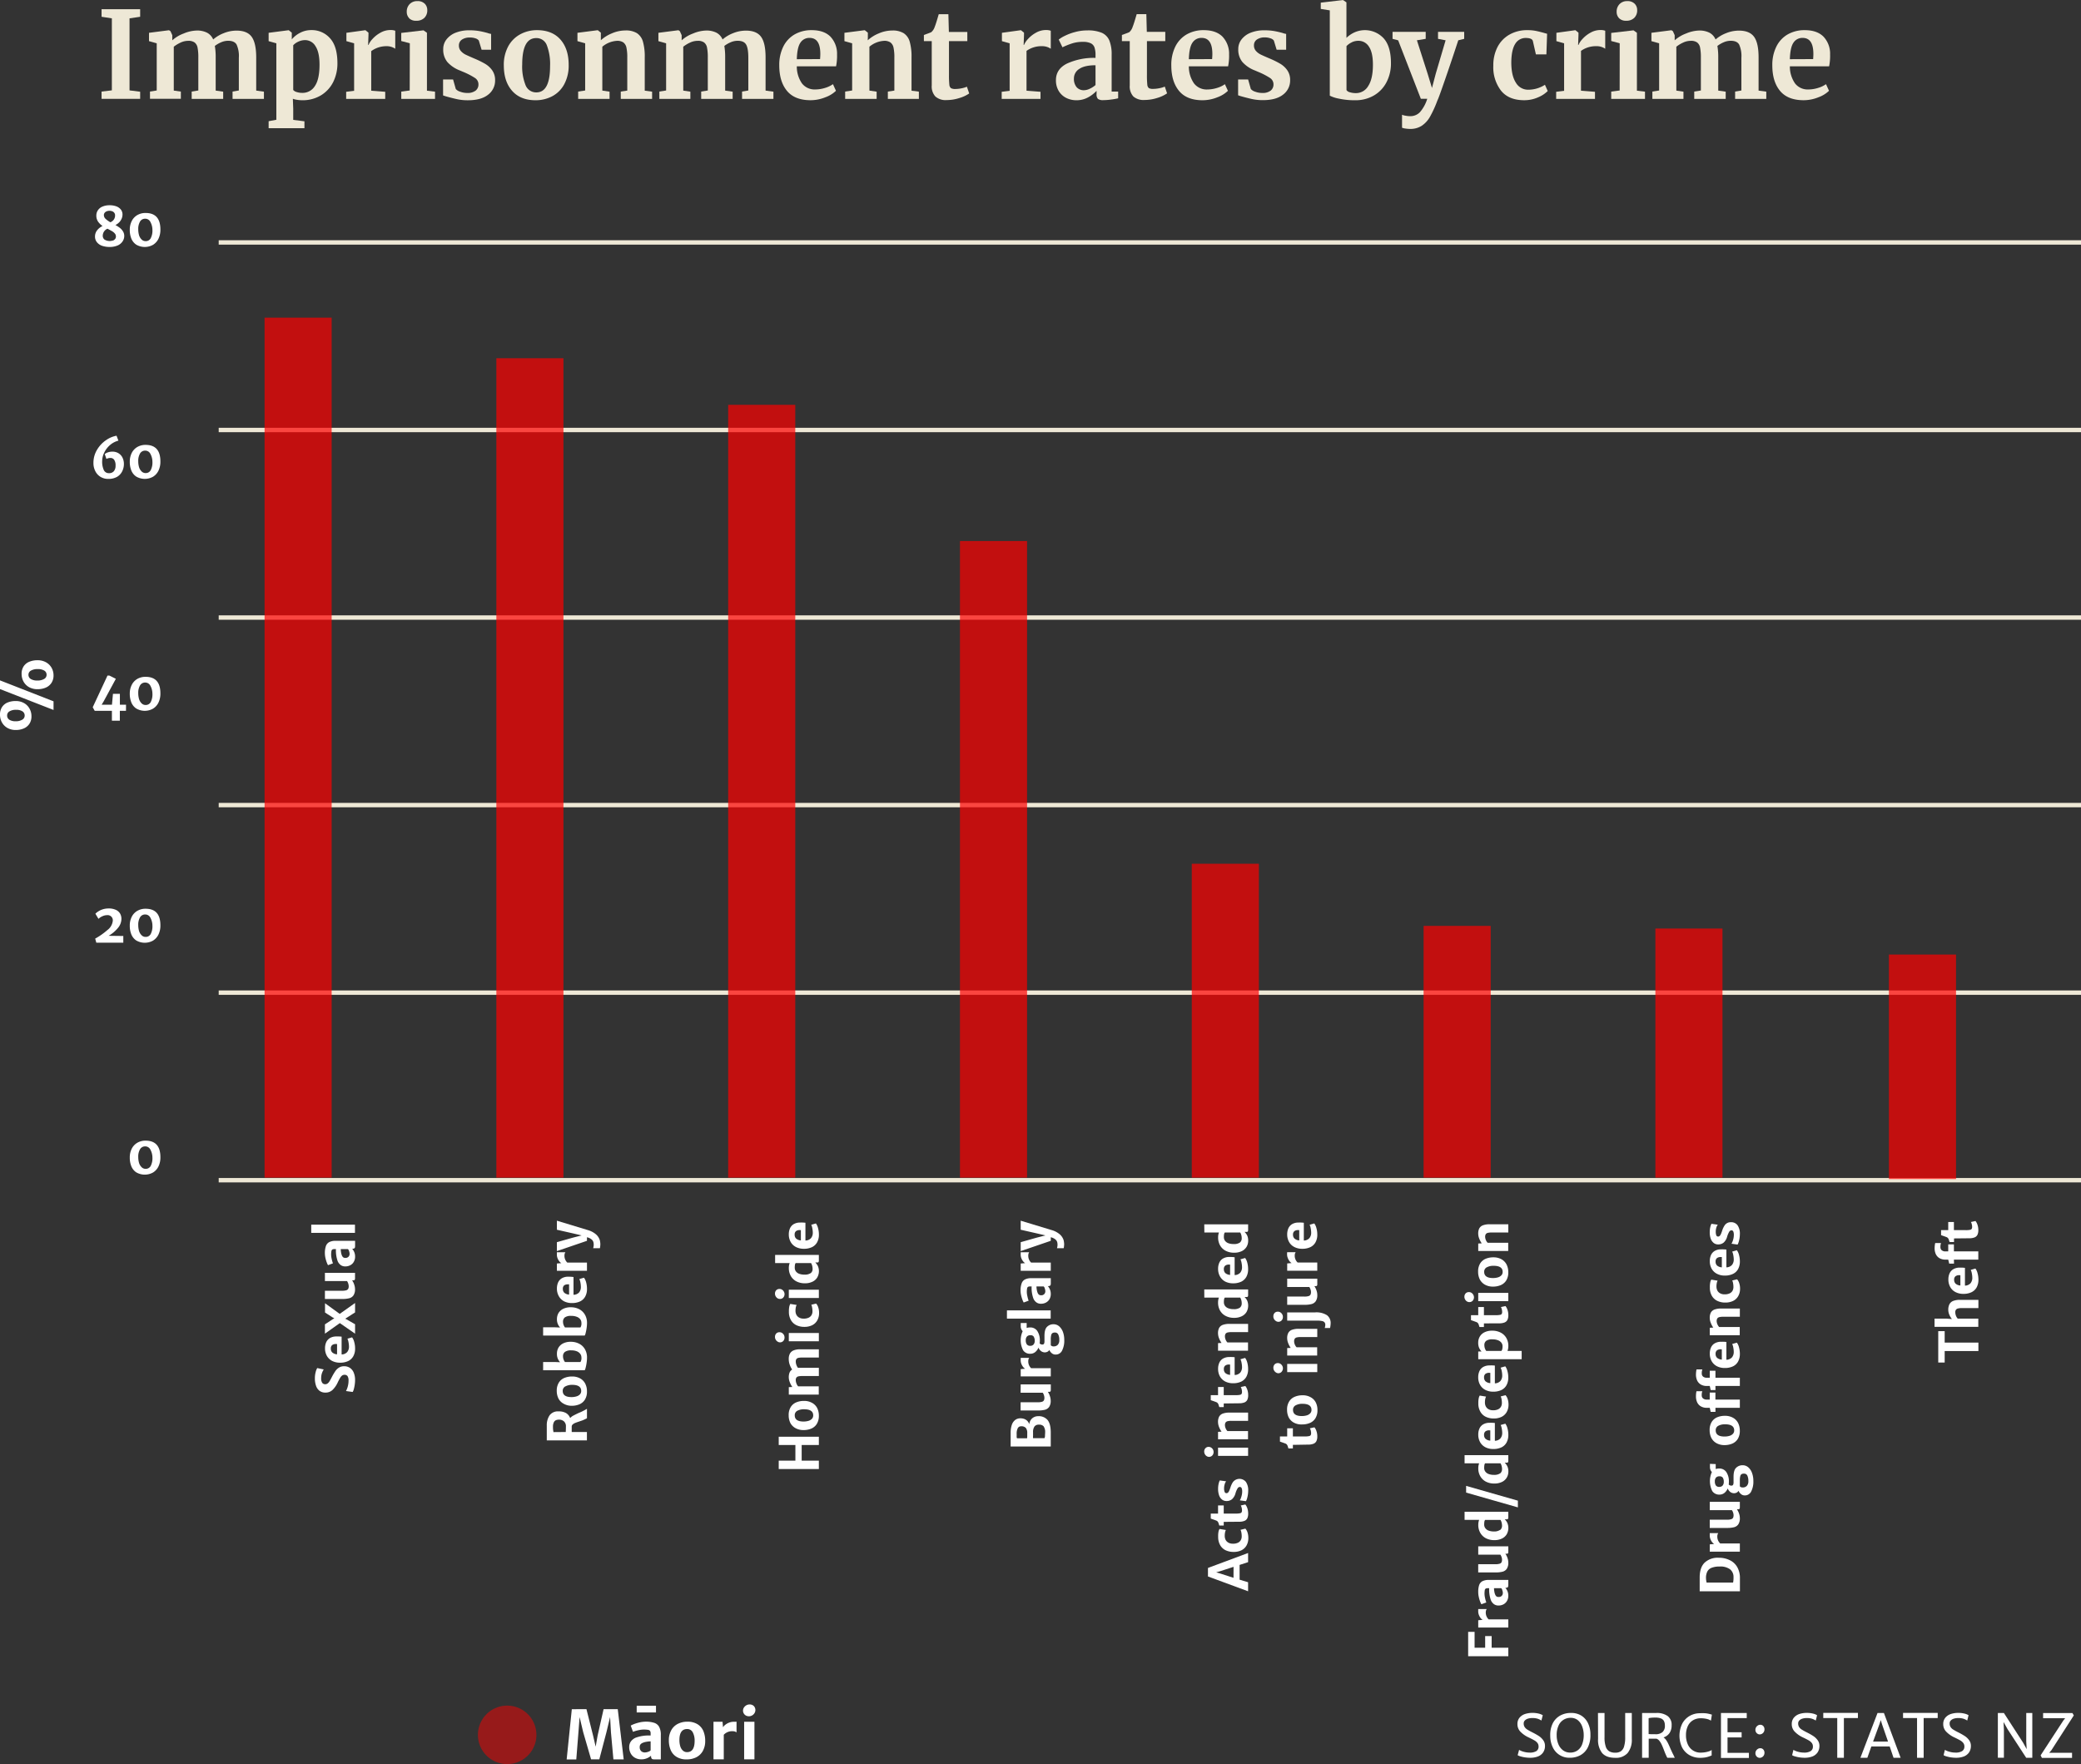 <svg id="Layer_1" data-name="Layer 1" xmlns="http://www.w3.org/2000/svg" viewBox="0 0 808.91 685.71"><rect x="0" y="0" width="808.91" height="685.71" fill="#333333" stroke="none"/><defs><style>.cls-1{fill:none;stroke:#eee8d6;stroke-miterlimit:10;stroke-width:1.71px;}.cls-2{fill:#eee8d6;}.cls-3{fill:#fff;}.cls-4,.cls-5{fill:red;opacity:0.7;}.cls-5{fill-opacity:0.7;}</style></defs><title>imprisonment_rates_by_crime1</title><line class="cls-1" x1="85.01" y1="458.72" x2="808.91" y2="458.72"/><line class="cls-1" x1="85.01" y1="385.82" x2="808.91" y2="385.82"/><line class="cls-1" x1="85.01" y1="312.92" x2="808.91" y2="312.92"/><line class="cls-1" x1="85.01" y1="240.03" x2="808.91" y2="240.03"/><line class="cls-1" x1="85.01" y1="167.13" x2="808.91" y2="167.13"/><line class="cls-1" x1="85.01" y1="94.23" x2="808.91" y2="94.23"/><path class="cls-2" d="M47.18,9.54l-4-.61V6h15V8.93l-4.13.61v28l4.13.52v2.76h-15V38l4-.47Z" transform="translate(-3.7 -2.41)"/><path class="cls-2" d="M62,38l2.62-.42V19.24l-3-.84V15.16l7.78-1,.57.37.7,1.55v2a13.58,13.58,0,0,1,4.43-2.65,14,14,0,0,1,5-1.15,8.55,8.55,0,0,1,4.1.85,5.3,5.3,0,0,1,2.37,2.62,13.65,13.65,0,0,1,4.08-2.44,13.21,13.21,0,0,1,5-1c2.78,0,4.75.82,5.9,2.44s1.74,4.28,1.74,8V37.62l3,.42v2.81H94.1V38l2.44-.42V24.87a10.89,10.89,0,0,0-.87-5.14q-.87-1.47-3.3-1.47a6.88,6.88,0,0,0-2.7.58,11,11,0,0,0-2.46,1.43,25.09,25.09,0,0,1,.33,4.46V37.62l2.91.42v2.81H78.21V38l2.58-.42V24.73a18.89,18.89,0,0,0-.3-3.82,3.32,3.32,0,0,0-1.15-2,4.05,4.05,0,0,0-2.44-.63,7,7,0,0,0-3,.68,13.18,13.18,0,0,0-2.65,1.61V37.62L74,38v2.81H62Z" transform="translate(-3.7 -2.41)"/><path class="cls-2" d="M133.27,34.19a12.66,12.66,0,0,1-4.74,5.23,13.72,13.72,0,0,1-7.43,1.95,12,12,0,0,1-1.94-.17,7.94,7.94,0,0,1-1.62-.4l.14,3.89V49l4.36.56v2.67H108.12V49.52l3-.56V19.24l-3-.84V15.16l7.73-1h.1l1.17.94v2.62a10.19,10.19,0,0,1,3.18-2.53,9.23,9.23,0,0,1,4.41-1.08A9.4,9.4,0,0,1,132,17.3q2.86,3.16,2.86,9.68A16.16,16.16,0,0,1,133.27,34.19ZM119.6,18.63A6.07,6.07,0,0,0,117.68,20V37.38a2.58,2.58,0,0,0,1.34.8,7.09,7.09,0,0,0,2.22.33,5.6,5.6,0,0,0,4.85-2.65q1.81-2.65,1.81-8.32,0-4.78-1.55-7.15A4.68,4.68,0,0,0,122.27,18,6.21,6.21,0,0,0,119.6,18.63Z" transform="translate(-3.7 -2.41)"/><path class="cls-2" d="M138.26,38.09l3.09-.38V19.24l-3-.84V15.16l7.27-1h.14l1.17.94v1l-.14,3.79h.14a7.81,7.81,0,0,1,1.55-2.32,11.7,11.7,0,0,1,3.07-2.43,7.88,7.88,0,0,1,4-1.06,5.3,5.3,0,0,1,1.79.28v7a5.88,5.88,0,0,0-3.43-1A9.89,9.89,0,0,0,148,22.29V37.66l5.44.43v2.76H138.26Z" transform="translate(-3.7 -2.41)"/><path class="cls-2" d="M163,19.24l-3.33-.89V15.21l8.58-1h.09l1.32.94V37.66l3.14.38v2.81H159.68V38l3.28-.42Zm-.19-9.7a3.45,3.45,0,0,1-1-2.53,4.12,4.12,0,0,1,1.12-3,4,4,0,0,1,3-1.17,3.82,3.82,0,0,1,2.86,1,3.44,3.44,0,0,1,1,2.51,4.06,4.06,0,0,1-1.13,3,4.25,4.25,0,0,1-3.14,1.12h-.05A3.64,3.64,0,0,1,162.77,9.54Z" transform="translate(-3.7 -2.41)"/><path class="cls-2" d="M180.87,37a3.57,3.57,0,0,0,1.71,1.05,7.69,7.69,0,0,0,2.69.49,5.11,5.11,0,0,0,3.31-.91,3,3,0,0,0,1.1-2.41,2.93,2.93,0,0,0-1.36-2.51,28.53,28.53,0,0,0-4.59-2.37l-1.32-.56a12.52,12.52,0,0,1-4.83-3.28,7.54,7.54,0,0,1-1.59-5,6,6,0,0,1,1.27-3.77,8.3,8.3,0,0,1,3.56-2.61,14,14,0,0,1,5.3-.93,21.58,21.58,0,0,1,3.77.28c1.05.18,2.15.44,3.3.75a6.69,6.69,0,0,0,1.41.37v6.14h-3.7l-1.08-3.56a2.48,2.48,0,0,0-1.27-.84A6.24,6.24,0,0,0,186.3,17a5.24,5.24,0,0,0-3.07.82,2.67,2.67,0,0,0-1.15,2.28,3.12,3.12,0,0,0,.8,2.18,6,6,0,0,0,1.74,1.33c.62.31,1.78.83,3.46,1.55a36,36,0,0,1,4.2,2.06,8.92,8.92,0,0,1,2.77,2.56,6.5,6.5,0,0,1,1.1,3.82,6.85,6.85,0,0,1-2.72,5.62q-2.72,2.16-7.83,2.16a19.35,19.35,0,0,1-4.29-.43c-1.26-.28-2.73-.65-4.38-1.12l-1-.33V33.3h3.89Z" transform="translate(-3.7 -2.41)"/><path class="cls-2" d="M201.28,20.37A11.63,11.63,0,0,1,206,15.7a13.55,13.55,0,0,1,6.42-1.57q5.91,0,9.12,3.64t3.21,9.86A15.22,15.22,0,0,1,223,35.2a11.3,11.3,0,0,1-4.68,4.64,13.76,13.76,0,0,1-6.45,1.53q-5.86,0-9.09-3.64t-3.24-9.86A15,15,0,0,1,201.28,20.37Zm16.24,7.73A20.49,20.49,0,0,0,216.26,20a4.28,4.28,0,0,0-4.13-2.79q-5.43,0-5.44,10.22A19.44,19.44,0,0,0,208,35.53a4.4,4.4,0,0,0,4.2,2.79Q217.52,38.32,217.52,28.1Z" transform="translate(-3.7 -2.41)"/><path class="cls-2" d="M231.16,19.24l-3-.84V15.16l7.78-1h.14l1.18.94v1.82l0,1.13a14.32,14.32,0,0,1,4.27-2.67,13.32,13.32,0,0,1,5.29-1.13,8.09,8.09,0,0,1,4.48,1.06,5.82,5.82,0,0,1,2.32,3.3,21.13,21.13,0,0,1,.7,6.1V37.66l2.86.38v2.81H245V38l2.53-.38V24.73a17.22,17.22,0,0,0-.33-3.82,3.35,3.35,0,0,0-1.19-2,4.15,4.15,0,0,0-2.47-.63,9.67,9.67,0,0,0-5.71,2.29V37.62l2.81.42v2.81H228.44V38l2.72-.42Z" transform="translate(-3.7 -2.41)"/><path class="cls-2" d="M260,38l2.63-.42V19.24l-3-.84V15.16l7.78-1,.56.37.7,1.55v2a13.58,13.58,0,0,1,4.43-2.65,14,14,0,0,1,5-1.15,8.6,8.6,0,0,1,4.11.85,5.32,5.32,0,0,1,2.36,2.62,13.65,13.65,0,0,1,4.08-2.44,13.29,13.29,0,0,1,5-1c2.78,0,4.75.82,5.91,2.44s1.73,4.28,1.73,8V37.62l3.05.42v2.81H292.15V38l2.43-.42V24.87c0-2.44-.28-4.15-.86-5.14s-1.68-1.47-3.31-1.47a6.87,6.87,0,0,0-2.69.58,11,11,0,0,0-2.46,1.43,26.2,26.2,0,0,1,.32,4.46V37.62l2.91.42v2.81H276.26V38l2.57-.42V24.73a18.89,18.89,0,0,0-.3-3.82,3.27,3.27,0,0,0-1.15-2,4,4,0,0,0-2.44-.63,6.92,6.92,0,0,0-3,.68,12.64,12.64,0,0,0-2.65,1.61V37.62l2.76.42v2.81H260Z" transform="translate(-3.7 -2.41)"/><path class="cls-2" d="M309.61,37.73q-3-3.63-3-9.91a16,16,0,0,1,1.57-7.31,11.17,11.17,0,0,1,4.43-4.74,13.09,13.09,0,0,1,6.61-1.64c3.13,0,5.53.82,7.22,2.46a9.65,9.65,0,0,1,2.63,7,20.48,20.48,0,0,1-.38,4.59H313.43a11.46,11.46,0,0,0,2,6.64,6.19,6.19,0,0,0,5.21,2.36,12.81,12.81,0,0,0,3.77-.6,10.34,10.34,0,0,0,3.07-1.46l1.17,2.58a11.48,11.48,0,0,1-4.1,2.51,15.27,15.27,0,0,1-5.74,1.15Q312.63,41.37,309.61,37.73Zm12.86-12.35c.07-.87.1-1.54.1-2q0-6.24-4.17-6.24A4.09,4.09,0,0,0,314.83,19q-1.26,1.83-1.4,6.42Z" transform="translate(-3.7 -2.41)"/><path class="cls-2" d="M334.94,19.24l-3-.84V15.16l7.78-1h.14l1.18.94v1.82L341,18.07a14.39,14.39,0,0,1,4.26-2.67,13.37,13.37,0,0,1,5.3-1.13A8.09,8.09,0,0,1,355,15.33a5.82,5.82,0,0,1,2.32,3.3,21.13,21.13,0,0,1,.7,6.1V37.66l2.86.38v2.81H348.82V38l2.53-.38V24.73a17.22,17.22,0,0,0-.33-3.82,3.35,3.35,0,0,0-1.19-2,4.15,4.15,0,0,0-2.47-.63,9.67,9.67,0,0,0-5.71,2.29V37.62l2.81.42v2.81H332.22V38l2.72-.42Z" transform="translate(-3.7 -2.41)"/><path class="cls-2" d="M367.29,39.91a5.75,5.75,0,0,1-1.41-4.31V18.4h-3.05V16l1.36-.49c.66-.24,1.16-.43,1.5-.59a4.59,4.59,0,0,0,1.36-2.11c.28-.65.8-2.28,1.55-4.87h3.75l.19,6.89h7.17V18.4h-7.13V31.57a34,34,0,0,0,.14,3.7,1.94,1.94,0,0,0,.61,1.39A3.25,3.25,0,0,0,375,37a12.36,12.36,0,0,0,2.44-.26,10.27,10.27,0,0,0,2.11-.63l.89,2.62a13.16,13.16,0,0,1-3.84,1.79,16.39,16.39,0,0,1-4.92.79A6,6,0,0,1,367.29,39.91Z" transform="translate(-3.7 -2.41)"/><path class="cls-2" d="M393.07,38.09l3.09-.38V19.24l-3-.84V15.16l7.27-1h.14l1.17.94v1l-.14,3.79h.14a7.81,7.81,0,0,1,1.55-2.32,11.7,11.7,0,0,1,3.07-2.43,7.88,7.88,0,0,1,4-1.06,5.3,5.3,0,0,1,1.79.28v7a5.88,5.88,0,0,0-3.43-1,9.89,9.89,0,0,0-6,1.83V37.66l5.44.43v2.76H393.07Z" transform="translate(-3.7 -2.41)"/><path class="cls-2" d="M418.45,27.12a25,25,0,0,1,11.09-2.21V23.84a9,9,0,0,0-.4-3,2.9,2.9,0,0,0-1.46-1.62,6.89,6.89,0,0,0-3.07-.54,13.18,13.18,0,0,0-4.12.59,29.48,29.48,0,0,0-3.8,1.52l-1.45-3a12.17,12.17,0,0,1,2.37-1.45,20.7,20.7,0,0,1,4-1.48,17.8,17.8,0,0,1,4.73-.63,13.91,13.91,0,0,1,5.65.93,5.69,5.69,0,0,1,2.93,3,14.29,14.29,0,0,1,.89,5.53V38h2.53v2.62a23.19,23.19,0,0,1-2.67.47,22.59,22.59,0,0,1-3.05.24,3.43,3.43,0,0,1-2.13-.47,2.54,2.54,0,0,1-.54-1.92V37.71a12.6,12.6,0,0,1-3.28,2.53,9.17,9.17,0,0,1-4.55,1.13,8.67,8.67,0,0,1-4-.92,7.11,7.11,0,0,1-2.88-2.67,7.93,7.93,0,0,1-1.08-4.24C414.16,30.7,415.59,28.55,418.45,27.12Zm8.88,9.77a8.85,8.85,0,0,0,2.21-1.43V27.77q-4.23,0-6.31,1.43a4.31,4.31,0,0,0-2.08,3.68,5,5,0,0,0,1.05,3.42,3.65,3.65,0,0,0,2.88,1.18A5.46,5.46,0,0,0,427.33,36.89Z" transform="translate(-3.7 -2.41)"/><path class="cls-2" d="M444.25,39.91a5.79,5.79,0,0,1-1.4-4.31V18.4H439.8V16l1.36-.49c.66-.24,1.16-.43,1.5-.59A4.67,4.67,0,0,0,444,12.77c.28-.65.8-2.28,1.55-4.87h3.75l.18,6.89h7.18V18.4h-7.13V31.57a34,34,0,0,0,.14,3.7,1.94,1.94,0,0,0,.61,1.39,3.23,3.23,0,0,0,1.64.3,12.36,12.36,0,0,0,2.44-.26,10.27,10.27,0,0,0,2.11-.63l.89,2.62a13.29,13.29,0,0,1-3.84,1.79,16.41,16.41,0,0,1-4.93.79A6.06,6.06,0,0,1,444.25,39.91Z" transform="translate(-3.7 -2.41)"/><path class="cls-2" d="M462,37.73q-3-3.63-3-9.91a16,16,0,0,1,1.57-7.31A11.17,11.17,0,0,1,465,15.77a13.09,13.09,0,0,1,6.61-1.64c3.13,0,5.53.82,7.22,2.46a9.65,9.65,0,0,1,2.63,7,20.48,20.48,0,0,1-.38,4.59H465.82a11.46,11.46,0,0,0,2,6.64A6.19,6.19,0,0,0,473,37.19a12.81,12.81,0,0,0,3.77-.6,10.34,10.34,0,0,0,3.07-1.46l1.17,2.58a11.48,11.48,0,0,1-4.1,2.51,15.31,15.31,0,0,1-5.74,1.15Q465,41.37,462,37.73Zm12.86-12.35c.07-.87.1-1.54.1-2q0-6.24-4.17-6.24A4.09,4.09,0,0,0,467.22,19q-1.26,1.83-1.4,6.42Z" transform="translate(-3.7 -2.41)"/><path class="cls-2" d="M489.91,37a3.57,3.57,0,0,0,1.71,1.05,7.71,7.71,0,0,0,2.7.49,5.07,5.07,0,0,0,3.3-.91,3,3,0,0,0,1.1-2.41,2.93,2.93,0,0,0-1.36-2.51,28.09,28.09,0,0,0-4.59-2.37l-1.31-.56a12.37,12.37,0,0,1-4.83-3.28,7.55,7.55,0,0,1-1.6-5,6.06,6.06,0,0,1,1.27-3.77,8.3,8.3,0,0,1,3.56-2.61,14,14,0,0,1,5.3-.93,21.42,21.42,0,0,1,3.77.28c1.05.18,2.15.44,3.31.75a6.49,6.49,0,0,0,1.4.37v6.14h-3.7l-1.08-3.56a2.49,2.49,0,0,0-1.26-.84,6.32,6.32,0,0,0-2.25-.38,5.22,5.22,0,0,0-3.07.82,2.64,2.64,0,0,0-1.15,2.28,3.11,3.11,0,0,0,.79,2.18,6.16,6.16,0,0,0,1.74,1.33c.62.31,1.78.83,3.47,1.55a35.72,35.72,0,0,1,4.19,2.06,8.92,8.92,0,0,1,2.77,2.56,6.5,6.5,0,0,1,1.1,3.82,6.85,6.85,0,0,1-2.72,5.62q-2.72,2.16-7.83,2.16a19.35,19.35,0,0,1-4.29-.43c-1.26-.28-2.72-.65-4.38-1.12l-1-.33V33.3h3.89Z" transform="translate(-3.7 -2.41)"/><path class="cls-2" d="M517.1,3.44l8.57-1h.1l1.31.89V17.13A10.87,10.87,0,0,1,530.2,15a9.93,9.93,0,0,1,11.34,2.3q2.84,3.16,2.84,9.68a15.71,15.71,0,0,1-1.69,7.31,12.67,12.67,0,0,1-4.85,5.18,14.05,14.05,0,0,1-7.34,1.9,28.07,28.07,0,0,1-6.42-.64,12.52,12.52,0,0,1-3.47-1.14V6.44l-3.51-.56Zm12,15.45a7.28,7.28,0,0,0-2,1.43V37.43a2.22,2.22,0,0,0,1.31.84,7.71,7.71,0,0,0,2.35.33,5.48,5.48,0,0,0,4.8-2.79q1.82-2.79,1.81-8.27c0-3.16-.52-5.49-1.55-7a4.73,4.73,0,0,0-4.08-2.27A5.78,5.78,0,0,0,529.07,18.89Z" transform="translate(-3.7 -2.41)"/><path class="cls-2" d="M550.07,52.38a5.32,5.32,0,0,1-1.38-.33V47a5,5,0,0,0,1.31.37,9.24,9.24,0,0,0,1.78.19,5.15,5.15,0,0,0,3.87-1.55,14.49,14.49,0,0,0,2.84-5.2H556l-8.82-22.73L545,17.51V14.79h12.89v2.72l-3.42.56,4.17,13,1.69,5.54,1.46-5.54,3.84-13-2.95-.56V14.79h10.17v2.72l-2.3.56q-2.58,7.88-5.11,15.19c-1.69,4.87-2.67,7.61-3,8.2a43.44,43.44,0,0,1-2.86,6.28,10.33,10.33,0,0,1-3.24,3.56,8.08,8.08,0,0,1-4.54,1.22A11.75,11.75,0,0,1,550.07,52.38Z" transform="translate(-3.7 -2.41)"/><path class="cls-2" d="M585.75,20.79a11.73,11.73,0,0,1,4.64-4.9,13.76,13.76,0,0,1,7.05-1.76,16.66,16.66,0,0,1,3.23.28c.91.19,1.93.44,3.05.75l1.36.38-.28,8h-4.08l-1.17-5.15c-.19-.81-1.11-1.22-2.77-1.22a4.64,4.64,0,0,0-4.1,2.3q-1.47,2.3-1.52,7.17,0,5.16,1.78,7.9a5.44,5.44,0,0,0,4.73,2.74,12,12,0,0,0,6.57-1.92l1.08,2.43a11.51,11.51,0,0,1-3.73,2.44,13.09,13.09,0,0,1-5.42,1.13q-6,0-9-3.71a14.86,14.86,0,0,1-3-9.7A15.39,15.39,0,0,1,585.75,20.79Z" transform="translate(-3.7 -2.41)"/><path class="cls-2" d="M608.6,38.09l3.09-.38V19.24l-3-.84V15.16l7.27-1h.14l1.17.94v1l-.14,3.79h.14a7.81,7.81,0,0,1,1.55-2.32,11.7,11.7,0,0,1,3.07-2.43,7.88,7.88,0,0,1,4-1.06,5.24,5.24,0,0,1,1.78.28v7a5.82,5.82,0,0,0-3.42-1,9.89,9.89,0,0,0-6,1.83V37.66l5.44.43v2.76H608.6Z" transform="translate(-3.7 -2.41)"/><path class="cls-2" d="M633.3,19.24,630,18.35V15.21l8.58-1h.09l1.32.94V37.66l3.14.38v2.81H630V38l3.28-.42Zm-.19-9.7a3.45,3.45,0,0,1-1-2.53,4.12,4.12,0,0,1,1.12-3,4,4,0,0,1,3-1.17,3.82,3.82,0,0,1,2.86,1,3.44,3.44,0,0,1,1,2.51,4.06,4.06,0,0,1-1.13,3,4.25,4.25,0,0,1-3.14,1.12h-.05A3.64,3.64,0,0,1,633.11,9.54Z" transform="translate(-3.7 -2.41)"/><path class="cls-2" d="M646,38l2.63-.42V19.24l-3-.84V15.16l7.78-1,.56.37.7,1.55v2a13.69,13.69,0,0,1,4.43-2.65,14,14,0,0,1,5-1.15,8.58,8.58,0,0,1,4.1.85,5.32,5.32,0,0,1,2.36,2.62,13.91,13.91,0,0,1,4.08-2.44,13.29,13.29,0,0,1,5-1c2.78,0,4.75.82,5.91,2.44s1.73,4.28,1.73,8V37.62l3,.42v2.81H678.16V38l2.44-.42V24.87a10.89,10.89,0,0,0-.87-5.14c-.58-1-1.68-1.47-3.31-1.47a6.87,6.87,0,0,0-2.69.58,11,11,0,0,0-2.46,1.43,25.09,25.09,0,0,1,.33,4.46V37.62l2.9.42v2.81H662.27V38l2.58-.42V24.73a18.77,18.77,0,0,0-.31-3.82,3.23,3.23,0,0,0-1.15-2,4,4,0,0,0-2.43-.63,7,7,0,0,0-3,.68,12.64,12.64,0,0,0-2.65,1.61V37.62l2.77.42v2.81H646Z" transform="translate(-3.7 -2.41)"/><path class="cls-2" d="M695.62,37.73q-3-3.63-3-9.91a15.92,15.92,0,0,1,1.58-7.31,11.09,11.09,0,0,1,4.42-4.74,13.09,13.09,0,0,1,6.61-1.64q4.69,0,7.22,2.46a9.61,9.61,0,0,1,2.63,7,20.48,20.48,0,0,1-.38,4.59H699.44a11.53,11.53,0,0,0,2,6.64,6.19,6.19,0,0,0,5.21,2.36,12.76,12.76,0,0,0,3.77-.6,10.34,10.34,0,0,0,3.07-1.46l1.17,2.58a11.48,11.48,0,0,1-4.1,2.51,15.27,15.27,0,0,1-5.74,1.15Q698.64,41.37,695.62,37.73Zm12.87-12.35q.09-1.3.09-2,0-6.24-4.17-6.24A4.1,4.1,0,0,0,700.84,19q-1.26,1.83-1.4,6.42Z" transform="translate(-3.7 -2.41)"/><path class="cls-3" d="M51.21,96.43a4.41,4.41,0,0,1-2,1.47,7.73,7.73,0,0,1-2.84.5,9.07,9.07,0,0,1-3-.46,4.4,4.4,0,0,1-2-1.39,3.47,3.47,0,0,1-.74-2.26,3.92,3.92,0,0,1,.7-2.2,5.91,5.91,0,0,1,2.23-1.84,6.67,6.67,0,0,1-1.77-1.74,4.09,4.09,0,0,1-.64-2.31,3.57,3.57,0,0,1,.63-2.1,3.93,3.93,0,0,1,1.79-1.41,6.79,6.79,0,0,1,2.73-.5,7.23,7.23,0,0,1,2.68.45,4,4,0,0,1,1.74,1.27,3.14,3.14,0,0,1,.6,1.9,4.09,4.09,0,0,1-.3,1.5,4.46,4.46,0,0,1-.92,1.44,5.18,5.18,0,0,1-1.53,1.12A14.53,14.53,0,0,1,50.31,91a5,5,0,0,1,1.19,1.34A3.31,3.31,0,0,1,52,94.08,3.79,3.79,0,0,1,51.21,96.43Zm-3.64-.5a2.16,2.16,0,0,0,.87-.62,1.47,1.47,0,0,0,.32-1,1.7,1.7,0,0,0-.4-1.11,3.92,3.92,0,0,0-1-.87c-.4-.24-1-.55-1.66-.91l-.22-.12a3,3,0,0,0-1.84,2.75,1.85,1.85,0,0,0,.68,1.48,3.86,3.86,0,0,0,3.26.35ZM45.15,84.55a1.78,1.78,0,0,0-.78.58,1.4,1.4,0,0,0-.29.87,2,2,0,0,0,.65,1.46,9.1,9.1,0,0,0,1.89,1.34A3,3,0,0,0,48,87.67a2.77,2.77,0,0,0,.43-1.61,1.5,1.5,0,0,0-.27-.88,1.69,1.69,0,0,0-.76-.62,2.94,2.94,0,0,0-1.19-.22A2.75,2.75,0,0,0,45.15,84.55Z" transform="translate(-3.7 -2.41)"/><path class="cls-3" d="M54.92,88.3A5.55,5.55,0,0,1,57.09,86a6.23,6.23,0,0,1,3.19-.81q5.82,0,5.77,6.53a8,8,0,0,1-.75,3.48,5.63,5.63,0,0,1-2.11,2.36,6.58,6.58,0,0,1-6.54-.06,5.21,5.21,0,0,1-1.91-2.39,8.82,8.82,0,0,1-.59-3.33A7.44,7.44,0,0,1,54.92,88.3Zm7.22.34a2.2,2.2,0,0,0-2-1.22,2.24,2.24,0,0,0-2,1.1,5.61,5.61,0,0,0-.7,3,8.29,8.29,0,0,0,.3,2.29,3.88,3.88,0,0,0,1,1.68,2.08,2.08,0,0,0,1.55.64,2.14,2.14,0,0,0,2-1.13,6.45,6.45,0,0,0,.66-3.22A6.52,6.52,0,0,0,62.14,88.64Z" transform="translate(-3.7 -2.41)"/><path class="cls-3" d="M49.73,173.68a8,8,0,0,0-3.29,1.74,9,9,0,0,0-2.21,2.88,7.59,7.59,0,0,0-.81,3.16A8,8,0,0,0,44,185a2.12,2.12,0,0,0,2.05,1.32,2.35,2.35,0,0,0,1.92-.78,3.18,3.18,0,0,0,.65-2.1,3.86,3.86,0,0,0-.54-2.32,1.7,1.7,0,0,0-1.41-.71,3.4,3.4,0,0,0-1.6.37l-.65-1.86a3.08,3.08,0,0,1,1.15-.66,5.16,5.16,0,0,1,1.85-.3,4.29,4.29,0,0,1,2.37.64,4.07,4.07,0,0,1,1.54,1.72,5.41,5.41,0,0,1,.53,2.39,6.35,6.35,0,0,1-.68,2.93,5.07,5.07,0,0,1-2,2.12,6.69,6.69,0,0,1-3.39.79,5.58,5.58,0,0,1-3.07-.83,5.42,5.42,0,0,1-2-2.24,6.82,6.82,0,0,1-.7-3.1,9.78,9.78,0,0,1,1.4-5.15,11.73,11.73,0,0,1,3.48-3.72A10.18,10.18,0,0,1,49,171.77Z" transform="translate(-3.7 -2.41)"/><path class="cls-3" d="M54.92,178.44a5.61,5.61,0,0,1,2.17-2.3,6.23,6.23,0,0,1,3.19-.81q5.82,0,5.77,6.54a8,8,0,0,1-.75,3.48,5.6,5.6,0,0,1-2.11,2.35,6.58,6.58,0,0,1-6.54-.06,5.16,5.16,0,0,1-1.91-2.39,8.8,8.8,0,0,1-.59-3.32A7.45,7.45,0,0,1,54.92,178.44Zm7.22.34a2.22,2.22,0,0,0-2-1.22,2.26,2.26,0,0,0-2,1.1,5.63,5.63,0,0,0-.7,3,8.29,8.29,0,0,0,.3,2.29,3.92,3.92,0,0,0,1,1.69,2.12,2.12,0,0,0,1.55.64,2.15,2.15,0,0,0,2-1.14,6.45,6.45,0,0,0,.66-3.22A6.52,6.52,0,0,0,62.14,178.78Z" transform="translate(-3.7 -2.41)"/><path class="cls-3" d="M52.67,278.68H50.28v3.85H47.2v-3.85H40.51l-.77-1.37L45.48,265h.75l2.5,1.26L44,275l-.78,1.31h4l.39-4.21h2.69v4.21h2.39Z" transform="translate(-3.7 -2.41)"/><path class="cls-3" d="M54.92,268.59a5.63,5.63,0,0,1,2.17-2.31,6.32,6.32,0,0,1,3.19-.8q5.82,0,5.77,6.53a8,8,0,0,1-.75,3.48,5.6,5.6,0,0,1-2.11,2.35,6.52,6.52,0,0,1-6.54-.06,5.11,5.11,0,0,1-1.91-2.39,8.77,8.77,0,0,1-.59-3.32A7.41,7.41,0,0,1,54.92,268.59Zm7.22.33a2.22,2.22,0,0,0-2-1.22,2.25,2.25,0,0,0-2,1.11,5.58,5.58,0,0,0-.7,3,8.22,8.22,0,0,0,.3,2.28,3.92,3.92,0,0,0,1,1.69,2.08,2.08,0,0,0,1.55.64,2.16,2.16,0,0,0,2-1.13,6.49,6.49,0,0,0,.66-3.23A6.58,6.58,0,0,0,62.14,268.92Z" transform="translate(-3.7 -2.41)"/><path class="cls-3" d="M51.63,366.21v2.61H41.14l-.44-1.59a27.24,27.24,0,0,0,4.76-3.34,5.13,5.13,0,0,0,2.09-3.65,2,2,0,0,0-2.19-2.13,4.42,4.42,0,0,0-1.88.44,4.75,4.75,0,0,0-1.5,1l-1.2-2a6.54,6.54,0,0,1,1.21-.95,7.36,7.36,0,0,1,1.74-.78,7.52,7.52,0,0,1,2.16-.31,6.48,6.48,0,0,1,2.88.56,3.66,3.66,0,0,1,1.63,1.46,4.1,4.1,0,0,1,.5,2,5.57,5.57,0,0,1-1.3,3.49,13.44,13.44,0,0,1-3.68,3.12Z" transform="translate(-3.7 -2.41)"/><path class="cls-3" d="M54.92,358.73a5.55,5.55,0,0,1,2.17-2.3,6.23,6.23,0,0,1,3.19-.81q5.82,0,5.77,6.53a8,8,0,0,1-.75,3.49A5.66,5.66,0,0,1,63.19,368a6.58,6.58,0,0,1-6.54-.06,5.16,5.16,0,0,1-1.91-2.39,8.8,8.8,0,0,1-.59-3.32A7.45,7.45,0,0,1,54.92,358.73Zm7.22.34a2.2,2.2,0,0,0-2-1.22,2.24,2.24,0,0,0-2,1.1,5.61,5.61,0,0,0-.7,3,8.29,8.29,0,0,0,.3,2.29,3.88,3.88,0,0,0,1,1.68,2.08,2.08,0,0,0,1.55.64,2.14,2.14,0,0,0,2-1.13,6.45,6.45,0,0,0,.66-3.22A6.52,6.52,0,0,0,62.14,359.07Z" transform="translate(-3.7 -2.41)"/><path class="cls-3" d="M54.92,448.87a5.61,5.61,0,0,1,2.17-2.3,6.23,6.23,0,0,1,3.19-.81q5.82,0,5.77,6.54a8,8,0,0,1-.75,3.48,5.6,5.6,0,0,1-2.11,2.35,6.58,6.58,0,0,1-6.54-.06,5.16,5.16,0,0,1-1.91-2.39,8.8,8.8,0,0,1-.59-3.32A7.45,7.45,0,0,1,54.92,448.87Zm7.22.34a2.22,2.22,0,0,0-2-1.22,2.26,2.26,0,0,0-2,1.1,5.63,5.63,0,0,0-.7,3,8.29,8.29,0,0,0,.3,2.29,3.92,3.92,0,0,0,1,1.69,2.12,2.12,0,0,0,1.55.64,2.15,2.15,0,0,0,2-1.14,6.45,6.45,0,0,0,.66-3.22A6.52,6.52,0,0,0,62.14,449.21Z" transform="translate(-3.7 -2.41)"/><path class="cls-3" d="M138.19,543.08a8,8,0,0,0,.7-1.8,8.55,8.55,0,0,0,.29-2.22,3.09,3.09,0,0,0-.38-1.77,1.37,1.37,0,0,0-1.18-.52,1.57,1.57,0,0,0-.91.26,2.94,2.94,0,0,0-.76.87,20.57,20.57,0,0,0-1,1.9,9.69,9.69,0,0,1-1.94,2.8,3.86,3.86,0,0,1-2.8,1.08,3.66,3.66,0,0,1-2.36-.73,4.08,4.08,0,0,1-1.33-2,8.48,8.48,0,0,1-.42-2.77,9.5,9.5,0,0,1,.29-2.42,5.79,5.79,0,0,1,.62-1.61l2.53.53a7.67,7.67,0,0,0-.72,1.53,6,6,0,0,0-.28,1.88,3.07,3.07,0,0,0,.41,1.79,1.37,1.37,0,0,0,1.16.55,1.47,1.47,0,0,0,.91-.28,2.88,2.88,0,0,0,.73-.8q.34-.54.9-1.62a22.91,22.91,0,0,1,1.37-2.35,4.86,4.86,0,0,1,1.45-1.41,3.72,3.72,0,0,1,2-.53,4,4,0,0,1,2.3.67,4.07,4.07,0,0,1,1.45,1.88,7.24,7.24,0,0,1,.5,2.82,12.61,12.61,0,0,1-.15,1.92,14.07,14.07,0,0,1-.36,1.71,4.53,4.53,0,0,1-.41,1Z" transform="translate(-3.7 -2.41)"/><path class="cls-3" d="M136.49,521.94v6.92a3,3,0,0,0,2.15-.91,3.23,3.23,0,0,0,.71-2.21,9,9,0,0,0-.18-1.62,5.15,5.15,0,0,0-.42-1.39l1.81-.52a4.91,4.91,0,0,1,.83,1.82,9.07,9.07,0,0,1,.34,2.52,5.94,5.94,0,0,1-.7,3,4.44,4.44,0,0,1-2,1.88,7.32,7.32,0,0,1-3.17.63,6.62,6.62,0,0,1-3-.66,5,5,0,0,1-2.07-1.94,5.93,5.93,0,0,1-.75-3,5.82,5.82,0,0,1,.44-2.3,3.71,3.71,0,0,1,1.42-1.65,4.84,4.84,0,0,1,2.52-.64A14.92,14.92,0,0,1,136.49,521.94Zm-2.17,2.86a2.34,2.34,0,0,0-1.51.42,1.66,1.66,0,0,0-.51,1.36,2,2,0,0,0,.55,1.5,3.13,3.13,0,0,0,1.87.73v-4Z" transform="translate(-3.7 -2.41)"/><path class="cls-3" d="M141.72,508.86v3.66l-3.29,2.11-.53.34.55.27,3.27,1.88v3.66l-5.92-4.11L130,520.78v-3.62l3.05-2,.61-.36-.62-.31-3-1.93v-3.61l5.71,4.14Z" transform="translate(-3.7 -2.41)"/><path class="cls-3" d="M130,497.15h11.7v2.11a1.11,1.11,0,0,1-.12.59.5.5,0,0,1-.47.19h-.54a6.12,6.12,0,0,1,.8,1.62,5.54,5.54,0,0,1,.33,1.79,4.16,4.16,0,0,1-.6,2.44,2.77,2.77,0,0,1-1.65,1.12,10.57,10.57,0,0,1-2.71.29H130v-3.2h6.69a5.52,5.52,0,0,0,1.63-.19,1.27,1.27,0,0,0,.74-.57,2.27,2.27,0,0,0,.19-1,3.85,3.85,0,0,0-.65-2H130Z" transform="translate(-3.7 -2.41)"/><path class="cls-3" d="M130.38,486.73a2.74,2.74,0,0,1,1.27-1.52,5.15,5.15,0,0,1,2.52-.51h7.56v1.87a3.06,3.06,0,0,1-.06.7.59.59,0,0,1-.29.37,1.46,1.46,0,0,1-.72.13h-.08a4.5,4.5,0,0,1,.82,1.31,4.42,4.42,0,0,1,.33,1.74,3.94,3.94,0,0,1-.49,2,3.29,3.29,0,0,1-1.35,1.34,4,4,0,0,1-2,.48,2.94,2.94,0,0,1-1.76-.53,3.71,3.71,0,0,1-1.17-1.51,12.27,12.27,0,0,1-.67-4.69h-.62a1.51,1.51,0,0,0-.8.17,1,1,0,0,0-.35.65,7.8,7.8,0,0,0-.1,1.5,8.12,8.12,0,0,0,.21,1.5,13.12,13.12,0,0,0,.49,1.72l-1.92.71a7.48,7.48,0,0,1-.53-1.19,12.38,12.38,0,0,1-.49-1.71,8.86,8.86,0,0,1-.2-1.8A8.4,8.4,0,0,1,130.38,486.73Zm9,1.91a1.78,1.78,0,0,0-.44-.74h-2.79a8.38,8.38,0,0,0,.13,1.32,5,5,0,0,0,.29,1.09,2,2,0,0,0,.47.74,1.25,1.25,0,0,0,.89.28,1.62,1.62,0,0,0,1.24-.45,1.6,1.6,0,0,0,.42-1.16A3.13,3.13,0,0,0,139.36,488.64Z" transform="translate(-3.7 -2.41)"/><path class="cls-3" d="M124.68,478.41h17v3.19h-17Z" transform="translate(-3.7 -2.41)"/><path class="cls-3" d="M231.86,550v3.63a2.53,2.53,0,0,1-.34.21l-.47.22-.31.15c-.25.11-.5.22-.77.32l-1.08.37c-.65.22-1.17.4-1.56.56a3.25,3.25,0,0,0-1,.6,1.09,1.09,0,0,0-.4.85V559h5.91v3.26h-15.6v-1.5c0-.35,0-.75,0-1.2v-3a7,7,0,0,1,1.06-4,4,4,0,0,1,3.57-1.57,5.49,5.49,0,0,1,2.89.67,3.78,3.78,0,0,1,1.57,1.93,4.22,4.22,0,0,1,1.21-.95q.75-.4,2-1a19.56,19.56,0,0,0,2.15-1Zm-8.24,9c0-.34.06-1.05.06-2.14a2.55,2.55,0,0,0-.77-2,2.87,2.87,0,0,0-1.94-.66,3.08,3.08,0,0,0-1.19.22,1.74,1.74,0,0,0-.82.85,4,4,0,0,0-.31,1.77,7.85,7.85,0,0,0,.21,2Z" transform="translate(-3.7 -2.41)"/><path class="cls-3" d="M222.79,548a4.78,4.78,0,0,1-2-2,6.65,6.65,0,0,1-.67-3,5.81,5.81,0,0,1,.8-3.18,4.54,4.54,0,0,1,2.13-1.82,7.58,7.58,0,0,1,3-.57,6.31,6.31,0,0,1,3.14.73,4.87,4.87,0,0,1,2,2.06,6.44,6.44,0,0,1,.67,3,5.78,5.78,0,0,1-.8,3.2,4.63,4.63,0,0,1-2.14,1.82,7.63,7.63,0,0,1-3,.57A6.21,6.21,0,0,1,222.79,548Zm.7-6.75a1.91,1.91,0,0,0-1.05,1.78q0,2.4,3.42,2.4a6.47,6.47,0,0,0,1.88-.26,3,3,0,0,0,1.37-.78,1.89,1.89,0,0,0,.51-1.35q0-2.37-3.51-2.37A5.32,5.32,0,0,0,223.49,541.27Z" transform="translate(-3.7 -2.41)"/><path class="cls-3" d="M220.76,526.26a4.39,4.39,0,0,1,1.82-1.69,6.45,6.45,0,0,1,3-.63,6.92,6.92,0,0,1,3.29.77,5.37,5.37,0,0,1,2.22,2.16,6.31,6.31,0,0,1,.79,3.18,13.56,13.56,0,0,1-.16,2.06,16.93,16.93,0,0,1-.37,1.88,3.22,3.22,0,0,1-.36,1H214.82v-3.19h4.6l2,.08a4.92,4.92,0,0,1-.87-1.34,4.55,4.55,0,0,1-.36-1.93A4.63,4.63,0,0,1,220.76,526.26Zm2.51,1.62a2.07,2.07,0,0,0-.72,1.7,3.43,3.43,0,0,0,.22,1.23,3.39,3.39,0,0,0,.55,1h6a2.8,2.8,0,0,0,.38-1.81,2.25,2.25,0,0,0-.46-1.38,3.09,3.09,0,0,0-1.35-1,5.77,5.77,0,0,0-2.1-.35A4,4,0,0,0,223.27,527.88Z" transform="translate(-3.7 -2.41)"/><path class="cls-3" d="M220.76,512.83a4.37,4.37,0,0,1,1.82-1.68,6.45,6.45,0,0,1,3-.63,6.91,6.91,0,0,1,3.29.76,5.5,5.5,0,0,1,2.22,2.16,6.32,6.32,0,0,1,.79,3.19,13.43,13.43,0,0,1-.16,2,16.48,16.48,0,0,1-.37,1.88,3.32,3.32,0,0,1-.36,1H214.82v-3.2h4.6l2,.08a4.86,4.86,0,0,1-.87-1.33,4.63,4.63,0,0,1-.36-1.94A4.69,4.69,0,0,1,220.76,512.83Zm2.51,1.62a2.07,2.07,0,0,0-.72,1.7,3.57,3.57,0,0,0,.77,2.21h6a2.79,2.79,0,0,0,.38-1.8,2.28,2.28,0,0,0-.46-1.39,3.07,3.07,0,0,0-1.35-.95,5.57,5.57,0,0,0-2.1-.35A4,4,0,0,0,223.27,514.45Z" transform="translate(-3.7 -2.41)"/><path class="cls-3" d="M226.63,498.76v6.91a3,3,0,0,0,2.16-.9,3.27,3.27,0,0,0,.7-2.21,8.75,8.75,0,0,0-.17-1.62,5.1,5.1,0,0,0-.43-1.39l1.81-.52a5.1,5.1,0,0,1,.84,1.81,9.59,9.59,0,0,1,.33,2.53,6,6,0,0,1-.7,3,4.49,4.49,0,0,1-2,1.88,7.32,7.32,0,0,1-3.17.63,6.62,6.62,0,0,1-3-.66,5,5,0,0,1-2.07-2,5.88,5.88,0,0,1-.75-3,5.81,5.81,0,0,1,.44-2.29,3.61,3.61,0,0,1,1.42-1.65,4.77,4.77,0,0,1,2.52-.64A14.82,14.82,0,0,1,226.63,498.76Zm-2.17,2.85A2.36,2.36,0,0,0,223,502a1.68,1.68,0,0,0-.51,1.37,2,2,0,0,0,.55,1.5,3.16,3.16,0,0,0,1.87.72v-4Z" transform="translate(-3.7 -2.41)"/><path class="cls-3" d="M220.17,489.14h3.31a1.71,1.71,0,0,0-.27.54,2.79,2.79,0,0,0-.1.87,3.6,3.6,0,0,0,1.11,2.6h7.64v3.2H220.17v-2.84l1.72-.14a3.12,3.12,0,0,1-.83-.77,4.61,4.61,0,0,1-.65-1.18,4,4,0,0,1-.25-1.37C220.16,489.61,220.17,489.31,220.17,489.14Z" transform="translate(-3.7 -2.41)"/><path class="cls-3" d="M220.17,476.87l12,3.64a8.45,8.45,0,0,1,3.16,1.64,5,5,0,0,1,1.52,2.29,6.64,6.64,0,0,1,.15.79,7.25,7.25,0,0,1,.06.77q0,.27-.06.87a2.59,2.59,0,0,1-.13.69h-2.6a4.76,4.76,0,0,0,.14-.59,4,4,0,0,0-.07-1.83,2.09,2.09,0,0,0-.7-1,4.16,4.16,0,0,0-1.78-.83v1.38l-11.69,4v-3.47l6.25-1.77,3.37-.86-3.37-.79-6.25-1.42Z" transform="translate(-3.7 -2.41)"/><path class="cls-3" d="M306.4,570.14h6.48v-6.08H306.4v-3.22H322v3.22h-6.68v6.08H322v3.26H306.4Z" transform="translate(-3.7 -2.41)"/><path class="cls-3" d="M312.93,557.5a4.9,4.9,0,0,1-2-2,6.63,6.63,0,0,1-.66-3,5.82,5.82,0,0,1,.79-3.19,4.59,4.59,0,0,1,2.13-1.82,7.58,7.58,0,0,1,3-.57,6.16,6.16,0,0,1,3.14.74,4.81,4.81,0,0,1,2,2,6.44,6.44,0,0,1,.67,3,5.86,5.86,0,0,1-.8,3.2,4.67,4.67,0,0,1-2.14,1.82,7.72,7.72,0,0,1-3,.57A6.23,6.23,0,0,1,312.93,557.5Zm.7-6.75a1.9,1.9,0,0,0-1,1.78q0,2.4,3.42,2.4a6.9,6.9,0,0,0,1.88-.25,3.08,3.08,0,0,0,1.36-.79,1.89,1.89,0,0,0,.51-1.35q0-2.37-3.51-2.37A5.32,5.32,0,0,0,313.63,550.75Z" transform="translate(-3.7 -2.41)"/><path class="cls-3" d="M310.74,528.55a2.81,2.81,0,0,1,1.42-1.26,6.6,6.6,0,0,1,2.62-.43H322v3.2H315.5a6.4,6.4,0,0,0-1.48.13,1.26,1.26,0,0,0-.76.48,1.74,1.74,0,0,0-.23,1,3.68,3.68,0,0,0,.24,1.25,4,4,0,0,0,.6,1.13c.29,0,.64,0,1.05,0H322v3.2h-6.5a6.25,6.25,0,0,0-1.47.13,1.31,1.31,0,0,0-.77.49,1.69,1.69,0,0,0-.24,1,3.73,3.73,0,0,0,.24,1.19,3.25,3.25,0,0,0,.7,1.2h8v3.2H310.32v-2.9l1.36-.06a8.22,8.22,0,0,1-.94-1.76,5.38,5.38,0,0,1-.43-2,4.75,4.75,0,0,1,.31-1.84,2.52,2.52,0,0,1,1-1.18,7.94,7.94,0,0,1-.91-1.78,6.43,6.43,0,0,1-.41-2.24A4.35,4.35,0,0,1,310.74,528.55Z" transform="translate(-3.7 -2.41)"/><path class="cls-3" d="M305.91,523.83a2.05,2.05,0,0,1-.7-.76,1.93,1.93,0,0,1-.26-1,1.89,1.89,0,0,1,.48-1.35,1.71,1.71,0,0,1,1.26-.5,1.85,1.85,0,0,1,1,.28,2.13,2.13,0,0,1,.71.75,2.07,2.07,0,0,1,.26,1,2,2,0,0,1-.23,1,1.71,1.71,0,0,1-.62.66,1.66,1.66,0,0,1-.91.25A1.71,1.71,0,0,1,305.91,523.83Zm4.41-3.3H322v3.2H310.32Z" transform="translate(-3.7 -2.41)"/><path class="cls-3" d="M310.49,510.37a3.31,3.31,0,0,1,.41-1.15l2.47.4a3.34,3.34,0,0,0-.34,1,6.93,6.93,0,0,0-.11,1.32,3.4,3.4,0,0,0,.3,1.41,2.63,2.63,0,0,0,1,1.11,3.33,3.33,0,0,0,1.73.47,4.45,4.45,0,0,0,2-.33,2.53,2.53,0,0,0,1.18-1,2.93,2.93,0,0,0,.39-1.51,7.83,7.83,0,0,0-.14-1.48,3.81,3.81,0,0,0-.32-1.07l1.87-.46a3.85,3.85,0,0,1,.84,1.52,6.69,6.69,0,0,1,.32,2.07,5.71,5.71,0,0,1-.74,3,4.63,4.63,0,0,1-2,1.85,6.84,6.84,0,0,1-3,.62,7.06,7.06,0,0,1-3.07-.65,4.83,4.83,0,0,1-2.14-2,6.21,6.21,0,0,1-.78-3.23A9.09,9.09,0,0,1,310.49,510.37Z" transform="translate(-3.7 -2.41)"/><path class="cls-3" d="M305.91,507a2.13,2.13,0,0,1-.7-.76,2,2,0,0,1-.26-1,1.86,1.86,0,0,1,.48-1.34,1.71,1.71,0,0,1,1.26-.5,1.76,1.76,0,0,1,1,.28,2.13,2.13,0,0,1,.71.75,2,2,0,0,1,.26,1,2,2,0,0,1-.23.94,1.82,1.82,0,0,1-.62.67,1.74,1.74,0,0,1-.91.24A1.7,1.7,0,0,1,305.91,507Zm4.41-3.3H322v3.2H310.32Z" transform="translate(-3.7 -2.41)"/><path class="cls-3" d="M305,490.17h17v2.17a1.09,1.09,0,0,1-.12.58.52.52,0,0,1-.48.19h-.79a5,5,0,0,1,1,1.37,5,5,0,0,1-.21,4.41,4.28,4.28,0,0,1-1.85,1.68,6.58,6.58,0,0,1-3,.63,7,7,0,0,1-3.27-.74,5.29,5.29,0,0,1-2.18-2.09,6.22,6.22,0,0,1-.77-3.12,5.36,5.36,0,0,1,.33-1.91l-1.06,0H305Zm13.83,7.09a2,2,0,0,0,.73-1.7,4.48,4.48,0,0,0-.17-1.21,3.44,3.44,0,0,0-.42-1h-6a1.55,1.55,0,0,0-.27.73,6.48,6.48,0,0,0-.07,1.06,2.41,2.41,0,0,0,.42,1.4,2.78,2.78,0,0,0,1.26.95,5.77,5.77,0,0,0,2.08.34A4,4,0,0,0,318.8,497.26Z" transform="translate(-3.7 -2.41)"/><path class="cls-3" d="M316.78,477.67v6.91a3,3,0,0,0,2.15-.91,3.26,3.26,0,0,0,.71-2.21,8.85,8.85,0,0,0-.18-1.61,4.92,4.92,0,0,0-.42-1.39l1.81-.53a5,5,0,0,1,.83,1.82,9.18,9.18,0,0,1,.34,2.52,5.94,5.94,0,0,1-.7,3,4.49,4.49,0,0,1-2,1.88,7.22,7.22,0,0,1-3.18.64,6.61,6.61,0,0,1-3-.67,4.9,4.9,0,0,1-2.07-1.94,5.91,5.91,0,0,1-.75-3,5.82,5.82,0,0,1,.44-2.3,3.65,3.65,0,0,1,1.42-1.65,4.83,4.83,0,0,1,2.51-.64A13.38,13.38,0,0,1,316.78,477.67Zm-2.18,2.85a2.31,2.31,0,0,0-1.5.42,1.66,1.66,0,0,0-.51,1.36,2,2,0,0,0,.55,1.5,3.07,3.07,0,0,0,1.87.73v-4Z" transform="translate(-3.7 -2.41)"/><path class="cls-3" d="M396.55,563.06v-3.67a9.46,9.46,0,0,1,.47-3.21,4,4,0,0,1,1.34-1.89,3.37,3.37,0,0,1,2-.61,4.3,4.3,0,0,1,1.54.27,3.23,3.23,0,0,1,1.19.81,2.9,2.9,0,0,1,.69,1.25,3.64,3.64,0,0,1,.56-1.64,3.32,3.32,0,0,1,1.23-1.12,3.66,3.66,0,0,1,1.74-.4,4.47,4.47,0,0,1,3.56,1.45c.85,1,1.27,2.62,1.27,4.93v5.41h-15.6Zm5.9-5.65a2.3,2.3,0,0,0-1.81-.63,1.41,1.41,0,0,0-1.33.76,4.59,4.59,0,0,0-.42,2.2v1a1.1,1.1,0,0,0,.15.71h3.89a4.51,4.51,0,0,0,.07-.89v-1.07A3.11,3.11,0,0,0,402.45,557.41Zm7-.53a2.25,2.25,0,0,0-1.9-.73,2,2,0,0,0-1.74.72,3.75,3.75,0,0,0-.55,2.28v1.32a5.63,5.63,0,0,0,0,.94h4.43a1.91,1.91,0,0,0,.21-.87c0-.45.06-.91.06-1.4A3.74,3.74,0,0,0,409.41,556.88Z" transform="translate(-3.7 -2.41)"/><path class="cls-3" d="M400.46,540.49h11.7v2.11a1.11,1.11,0,0,1-.12.59c-.07.13-.23.19-.47.19H411a6.11,6.11,0,0,1,.79,1.62,5.54,5.54,0,0,1,.33,1.79,4.24,4.24,0,0,1-.59,2.44,2.9,2.9,0,0,1-1.65,1.13,11.25,11.25,0,0,1-2.72.28h-6.74v-3.2h6.69a5.2,5.2,0,0,0,1.63-.19,1.23,1.23,0,0,0,.74-.56,2.3,2.3,0,0,0,.19-1,3.14,3.14,0,0,0-.21-1.09,3.33,3.33,0,0,0-.43-.87h-8.61Z" transform="translate(-3.7 -2.41)"/><path class="cls-3" d="M400.46,530.19h3.31a1.61,1.61,0,0,0-.27.54,2.77,2.77,0,0,0-.1.86,3.6,3.6,0,0,0,1.11,2.61h7.64v3.2H400.46v-2.84l1.72-.15a2.92,2.92,0,0,1-.83-.76,4.61,4.61,0,0,1-.65-1.18,4,4,0,0,1-.25-1.37C400.45,530.66,400.46,530.35,400.46,530.19Z" transform="translate(-3.7 -2.41)"/><path class="cls-3" d="M402.78,516.63v1.94a3.87,3.87,0,0,1,1.31-.21,3.25,3.25,0,0,1,2.81,1.36,6.6,6.6,0,0,1,1,3.84,6.21,6.21,0,0,1-.08,1,1.39,1.39,0,0,0,.46.33,1.46,1.46,0,0,0,.55.11.73.73,0,0,0,.7-.31,2.44,2.44,0,0,0,.17-1.08v-1.94c0-1.73.33-2.91,1-3.55a3.44,3.44,0,0,1,2.5-1,3.29,3.29,0,0,1,2.25.84,5.4,5.4,0,0,1,1.45,2.22,8.79,8.79,0,0,1,.49,3,8.44,8.44,0,0,1-.86,4.2A2.72,2.72,0,0,1,414,528.9a2.21,2.21,0,0,1-1.42-.49,3.33,3.33,0,0,1-1-1.31,1.59,1.59,0,0,1-.75.72,2.3,2.3,0,0,1-1,.23,2.46,2.46,0,0,1-1.37-.43,3,3,0,0,1-1.09-1.43,4.28,4.28,0,0,1-1.29,1.76,3,3,0,0,1-1.84.64,3.18,3.18,0,0,1-2.86-1.38,8.52,8.52,0,0,1-.15-7.39,2.87,2.87,0,0,1-.54-.81,2.48,2.48,0,0,1-.22-1.08v-1.3Zm2.76,5.32a1.43,1.43,0,0,0-1.31-.56,1.69,1.69,0,0,0-1.34.5,2.08,2.08,0,0,0-.46,1.48,2.65,2.65,0,0,0,.4,1.56,1.54,1.54,0,0,0,1.36.57,1.59,1.59,0,0,0,1.26-.51,2.13,2.13,0,0,0,.46-1.48A2.77,2.77,0,0,0,405.54,522Zm6.61,2.71v.63a1.45,1.45,0,0,0,1.15.44,2.13,2.13,0,0,0,1.55-.6,2.58,2.58,0,0,0,.61-1.91,4.55,4.55,0,0,0-.4-2.11,1.34,1.34,0,0,0-1.27-.77,1.87,1.87,0,0,0-.93.19,1.2,1.2,0,0,0-.53.76,6,6,0,0,0-.18,1.7Z" transform="translate(-3.7 -2.41)"/><path class="cls-3" d="M395.11,511.73h17v3.2h-17Z" transform="translate(-3.7 -2.41)"/><path class="cls-3" d="M400.82,501.25a2.69,2.69,0,0,1,1.26-1.52,5.15,5.15,0,0,1,2.52-.51h7.56v1.87a3.06,3.06,0,0,1-.06.7.62.62,0,0,1-.29.37,1.57,1.57,0,0,1-.71.13H411a4.3,4.3,0,0,1,.82,1.31,4.41,4.41,0,0,1,.33,1.73,4.05,4.05,0,0,1-.48,2,3.44,3.44,0,0,1-1.36,1.34,4,4,0,0,1-2,.48,2.89,2.89,0,0,1-1.75-.53,3.55,3.55,0,0,1-1.17-1.51,12,12,0,0,1-.68-4.69h-.62a1.51,1.51,0,0,0-.8.17,1,1,0,0,0-.35.65,7.8,7.8,0,0,0-.1,1.5,7.51,7.51,0,0,0,.22,1.5,10.61,10.61,0,0,0,.49,1.72l-1.93.71a7.92,7.92,0,0,1-.53-1.19,14,14,0,0,1-.49-1.71,8.93,8.93,0,0,1-.2-1.8A8.1,8.1,0,0,1,400.82,501.25Zm9,1.91a1.71,1.71,0,0,0-.44-.74h-2.79a8.38,8.38,0,0,0,.13,1.32,5.6,5.6,0,0,0,.29,1.09,1.9,1.9,0,0,0,.48.74,1.21,1.21,0,0,0,.88.28,1.51,1.51,0,0,0,1.66-1.61A3.13,3.13,0,0,0,409.79,503.16Z" transform="translate(-3.7 -2.41)"/><path class="cls-3" d="M400.46,489.14h3.31a1.71,1.71,0,0,0-.27.54,2.79,2.79,0,0,0-.1.87,3.6,3.6,0,0,0,1.11,2.6h7.64v3.2H400.46v-2.84l1.72-.14a3.12,3.12,0,0,1-.83-.77,4.61,4.61,0,0,1-.65-1.18,4,4,0,0,1-.25-1.37C400.45,489.61,400.46,489.31,400.46,489.14Z" transform="translate(-3.7 -2.41)"/><path class="cls-3" d="M400.46,476.87l12,3.64a8.45,8.45,0,0,1,3.16,1.64,5,5,0,0,1,1.52,2.29,5.31,5.31,0,0,1,.14.79,5.63,5.63,0,0,1,.07.77,7.6,7.6,0,0,1-.07.87,2.37,2.37,0,0,1-.12.69h-2.6a4.76,4.76,0,0,0,.14-.59,4,4,0,0,0-.07-1.83,2.16,2.16,0,0,0-.7-1,4.16,4.16,0,0,0-1.78-.83v1.38l-11.69,4v-3.47l6.25-1.77,3.37-.86-3.37-.79-6.25-1.42Z" transform="translate(-3.7 -2.41)"/><path class="cls-3" d="M485.55,610.66v5.74l3.3,1v3.51l-15.6-5.76v-3.31l15.6-5.81v3.56Zm-2.35.75L478,613.1l-1.56.45L478,614l5.18,1.67Z" transform="translate(-3.7 -2.41)"/><path class="cls-3" d="M477.33,597.84a3.08,3.08,0,0,1,.42-1.15l2.46.4a3.7,3.7,0,0,0-.33,1,6.36,6.36,0,0,0-.11,1.33,3.43,3.43,0,0,0,.3,1.41,2.55,2.55,0,0,0,1,1.1,3.28,3.28,0,0,0,1.73.48,4.4,4.4,0,0,0,2-.33,2.48,2.48,0,0,0,1.18-1,2.93,2.93,0,0,0,.39-1.51,7.84,7.84,0,0,0-.13-1.48,4.13,4.13,0,0,0-.33-1.07l1.88-.46a4.12,4.12,0,0,1,.84,1.52,6.69,6.69,0,0,1,.31,2.07,5.71,5.71,0,0,1-.73,3,4.66,4.66,0,0,1-2,1.85,6.76,6.76,0,0,1-3,.61,7.1,7.1,0,0,1-3.08-.64,4.88,4.88,0,0,1-2.14-2,6.3,6.3,0,0,1-.77-3.23A9.06,9.06,0,0,1,477.33,597.84Z" transform="translate(-3.7 -2.41)"/><path class="cls-3" d="M479.38,593.93v1.41h-1.73c-.14-.45-.24-.78-.32-1a2.05,2.05,0,0,0-.31-.54,1.37,1.37,0,0,0-.53-.37c-.36-.14-1.08-.4-2.15-.77v-1.95h2.83v-3.16h2.21v3.16H484a8.19,8.19,0,0,0,1.66-.12,1,1,0,0,0,.67-.39,1.71,1.71,0,0,0,.15-.82,4,4,0,0,0-.15-1,2.87,2.87,0,0,0-.33-.82l1.78-.39a4.53,4.53,0,0,1,.77,1.44,6.31,6.31,0,0,1,.33,2.06,4.19,4.19,0,0,1-.35,1.89,2.16,2.16,0,0,1-1.14,1,5.53,5.53,0,0,1-2.09.32Z" transform="translate(-3.7 -2.41)"/><path class="cls-3" d="M486,584.82a8,8,0,0,0,.38-1.24,6.07,6.07,0,0,0,.17-1.39,3.39,3.39,0,0,0-.22-1.39.75.75,0,0,0-.74-.44,1.07,1.07,0,0,0-.86.61,8,8,0,0,0-.8,1.92,4.75,4.75,0,0,1-1.35,2.25,3.25,3.25,0,0,1-2.11.69,2.75,2.75,0,0,1-1.79-.6,3.63,3.63,0,0,1-1.12-1.67,7.34,7.34,0,0,1-.37-2.45,8.71,8.71,0,0,1,.21-2,5.19,5.19,0,0,1,.45-1.29l2.47.35a2.9,2.9,0,0,0-.56,1.12,5.11,5.11,0,0,0-.24,1.51,3.74,3.74,0,0,0,.22,1.51.72.72,0,0,0,.7.47.9.9,0,0,0,.59-.22,2.1,2.1,0,0,0,.46-.69,11.6,11.6,0,0,0,.52-1.38,8.42,8.42,0,0,1,.87-1.91,3.21,3.21,0,0,1,5.14-.16,5.72,5.72,0,0,1,.87,3.37,11.13,11.13,0,0,1-.46,3.1,4.3,4.3,0,0,1-.42,1l-2.39-.33A3.17,3.17,0,0,0,486,584.82Z" transform="translate(-3.7 -2.41)"/><path class="cls-3" d="M472.76,568.39a2.08,2.08,0,0,1-.71-.76,2,2,0,0,1-.26-1,1.81,1.81,0,0,1,.49-1.34,1.65,1.65,0,0,1,1.26-.51,1.71,1.71,0,0,1,.95.29,1.94,1.94,0,0,1,.71.74,2.1,2.1,0,0,1,0,1.95,1.67,1.67,0,0,1-.63.66,1.65,1.65,0,0,1-.9.25A1.71,1.71,0,0,1,472.76,568.39Zm4.41-3.3h11.68v3.2H477.17Z" transform="translate(-3.7 -2.41)"/><path class="cls-3" d="M477.17,558.94l1.36-.07a8,8,0,0,1-.95-1.76,5.48,5.48,0,0,1-.42-2,4.41,4.41,0,0,1,.42-2.06,2.71,2.71,0,0,1,1.42-1.2,7.44,7.44,0,0,1,2.66-.39h7.19v3.2h-6.49a5.9,5.9,0,0,0-1.51.15,1.31,1.31,0,0,0-.77.53,2,2,0,0,0-.23,1,3.2,3.2,0,0,0,.25,1.16,3.25,3.25,0,0,0,.72,1.14h8v3.2H477.17Z" transform="translate(-3.7 -2.41)"/><path class="cls-3" d="M479.38,547.91v1.4h-1.73c-.14-.45-.24-.77-.32-1a1.78,1.78,0,0,0-.31-.54,1.37,1.37,0,0,0-.53-.37c-.36-.15-1.08-.4-2.15-.77v-1.95h2.83v-3.17h2.21v3.17H484a8.19,8.19,0,0,0,1.66-.12,1,1,0,0,0,.67-.39,1.73,1.73,0,0,0,.15-.82,3.84,3.84,0,0,0-.15-1,3,3,0,0,0-.33-.83l1.78-.39a4.65,4.65,0,0,1,.77,1.44,6.33,6.33,0,0,1,.33,2.07,4.15,4.15,0,0,1-.35,1.88,2.18,2.18,0,0,1-1.14,1,5.74,5.74,0,0,1-2.09.32Z" transform="translate(-3.7 -2.41)"/><path class="cls-3" d="M483.62,529.93v6.91a3,3,0,0,0,2.16-.9,3.28,3.28,0,0,0,.71-2.21,8.86,8.86,0,0,0-.18-1.62,5.1,5.1,0,0,0-.43-1.39l1.82-.52a5.29,5.29,0,0,1,.83,1.81,9.59,9.59,0,0,1,.33,2.53,6.1,6.1,0,0,1-.69,3,4.57,4.57,0,0,1-2,1.88,7.32,7.32,0,0,1-3.17.63,6.62,6.62,0,0,1-3-.66,5,5,0,0,1-2.07-1.95,5.88,5.88,0,0,1-.74-3,5.64,5.64,0,0,1,.44-2.29,3.53,3.53,0,0,1,1.41-1.65,4.8,4.8,0,0,1,2.52-.64A14.82,14.82,0,0,1,483.62,529.93Zm-2.17,2.85a2.31,2.31,0,0,0-1.5.42,1.65,1.65,0,0,0-.52,1.37,2.06,2.06,0,0,0,.55,1.5,3.16,3.16,0,0,0,1.87.72v-4Z" transform="translate(-3.7 -2.41)"/><path class="cls-3" d="M477.17,524.45l1.36-.06a8.22,8.22,0,0,1-.95-1.76,5.52,5.52,0,0,1-.42-2,4.41,4.41,0,0,1,.42-2.06,2.67,2.67,0,0,1,1.42-1.2,7.44,7.44,0,0,1,2.66-.39h7.19v3.2h-6.49a5.9,5.9,0,0,0-1.51.15,1.3,1.3,0,0,0-.77.52,2,2,0,0,0-.23,1.05,3.2,3.2,0,0,0,.25,1.16,3.25,3.25,0,0,0,.72,1.14h8v3.2H477.17Z" transform="translate(-3.7 -2.41)"/><path class="cls-3" d="M471.81,503.58h17.05v2.18a1.13,1.13,0,0,1-.11.58.54.54,0,0,1-.48.19h-.79a5.05,5.05,0,0,1,1,1.37,5.1,5.1,0,0,1-.21,4.4A4.35,4.35,0,0,1,486.4,514a6.61,6.61,0,0,1-3,.63,6.87,6.87,0,0,1-3.28-.75,5.29,5.29,0,0,1-2.18-2.09,6.18,6.18,0,0,1-.76-3.11,5.37,5.37,0,0,1,.32-1.92l-1.05,0h-4.62Zm13.84,7.1a2.08,2.08,0,0,0,.72-1.7,4.54,4.54,0,0,0-.16-1.22,3.57,3.57,0,0,0-.42-1h-6a1.77,1.77,0,0,0-.28.73,6.61,6.61,0,0,0-.07,1.07,2.38,2.38,0,0,0,.42,1.39,2.74,2.74,0,0,0,1.27.95,5.46,5.46,0,0,0,2.07.35A4,4,0,0,0,485.65,510.68Z" transform="translate(-3.7 -2.41)"/><path class="cls-3" d="M483.62,491.08V498a3,3,0,0,0,2.16-.9,3.28,3.28,0,0,0,.71-2.21,8.86,8.86,0,0,0-.18-1.62,5.1,5.1,0,0,0-.43-1.39l1.82-.52a5.29,5.29,0,0,1,.83,1.81,9.59,9.59,0,0,1,.33,2.53,6.1,6.1,0,0,1-.69,3,4.57,4.57,0,0,1-2,1.88,7.32,7.32,0,0,1-3.17.63,6.62,6.62,0,0,1-3-.66,5,5,0,0,1-2.07-2,5.88,5.88,0,0,1-.74-3,5.64,5.64,0,0,1,.44-2.29,3.53,3.53,0,0,1,1.41-1.65,4.8,4.8,0,0,1,2.52-.64A14.82,14.82,0,0,1,483.62,491.08Zm-2.17,2.85a2.31,2.31,0,0,0-1.5.42,1.65,1.65,0,0,0-.52,1.37,2.06,2.06,0,0,0,.55,1.5,3.16,3.16,0,0,0,1.87.72v-4Z" transform="translate(-3.7 -2.41)"/><path class="cls-3" d="M471.81,478.28h17.05v2.18a1.13,1.13,0,0,1-.11.58.54.54,0,0,1-.48.19h-.79a5.15,5.15,0,0,1,1,1.36,4.63,4.63,0,0,1,.4,2.07,4.57,4.57,0,0,1-.61,2.34,4.48,4.48,0,0,1-1.85,1.69,6.74,6.74,0,0,1-3,.62,6.87,6.87,0,0,1-3.28-.74,5.29,5.29,0,0,1-2.18-2.09,6.2,6.2,0,0,1-.76-3.11,5.37,5.37,0,0,1,.32-1.92l-1.05,0h-4.62Zm13.84,7.09a2.06,2.06,0,0,0,.72-1.69,4.49,4.49,0,0,0-.16-1.22,3.57,3.57,0,0,0-.42-1h-6a1.72,1.72,0,0,0-.28.73,6.52,6.52,0,0,0-.07,1.07,2.38,2.38,0,0,0,.42,1.39,2.81,2.81,0,0,0,1.27.95,5.47,5.47,0,0,0,2.07.34A3.93,3.93,0,0,0,485.65,485.37Z" transform="translate(-3.7 -2.41)"/><path class="cls-3" d="M506.26,564v1.4h-1.73c-.14-.45-.24-.78-.32-1a1.81,1.81,0,0,0-.31-.54,1.4,1.4,0,0,0-.53-.37c-.36-.14-1.07-.39-2.14-.76v-2h2.82v-3.17h2.21v3.17h4.6a7.47,7.47,0,0,0,1.67-.13,1,1,0,0,0,.66-.38,1.78,1.78,0,0,0,.15-.83,4.42,4.42,0,0,0-.14-1,2.58,2.58,0,0,0-.34-.82l1.78-.39a4.34,4.34,0,0,1,.77,1.44,6.07,6.07,0,0,1,.34,2.07,4.17,4.17,0,0,1-.36,1.88,2.12,2.12,0,0,1-1.14,1,5.45,5.45,0,0,1-2.08.33Z" transform="translate(-3.7 -2.41)"/><path class="cls-3" d="M506.66,555.37a4.9,4.9,0,0,1-2-2,6.63,6.63,0,0,1-.66-3,5.82,5.82,0,0,1,.79-3.19A4.59,4.59,0,0,1,507,545.3a7.58,7.58,0,0,1,3-.57,6.16,6.16,0,0,1,3.14.74,4.81,4.81,0,0,1,2,2,6.44,6.44,0,0,1,.67,3,5.86,5.86,0,0,1-.8,3.2,4.67,4.67,0,0,1-2.14,1.82,7.72,7.72,0,0,1-3,.57A6.21,6.21,0,0,1,506.66,555.37Zm.7-6.75a1.91,1.91,0,0,0-1.05,1.78c0,1.6,1.15,2.4,3.43,2.4a7,7,0,0,0,1.88-.25,3.08,3.08,0,0,0,1.36-.79,1.89,1.89,0,0,0,.51-1.35q0-2.37-3.51-2.37A5.32,5.32,0,0,0,507.36,548.62Z" transform="translate(-3.7 -2.41)"/><path class="cls-3" d="M499.64,535.83a2.05,2.05,0,0,1-.7-.76,1.93,1.93,0,0,1-.26-1,1.89,1.89,0,0,1,.48-1.35,1.71,1.71,0,0,1,1.26-.5,1.85,1.85,0,0,1,1,.28,2.1,2.1,0,0,1,.7.75,2,2,0,0,1,0,2,1.71,1.71,0,0,1-.62.66,1.66,1.66,0,0,1-.91.25A1.71,1.71,0,0,1,499.64,535.83Zm4.41-3.3h11.69v3.2H504.05Z" transform="translate(-3.7 -2.41)"/><path class="cls-3" d="M504.05,526.37l1.36-.06a8.22,8.22,0,0,1-.94-1.76,5.34,5.34,0,0,1-.43-2,4.29,4.29,0,0,1,.43-2.06,2.61,2.61,0,0,1,1.41-1.2,7.46,7.46,0,0,1,2.67-.39h7.19v3.2h-6.5a5.9,5.9,0,0,0-1.51.15,1.27,1.27,0,0,0-.76.52,2,2,0,0,0-.23,1,3.39,3.39,0,0,0,.24,1.16,3.56,3.56,0,0,0,.72,1.14h8v3.2H504.05Z" transform="translate(-3.7 -2.41)"/><path class="cls-3" d="M499.63,515.84a2.05,2.05,0,0,1-.7-.76,1.93,1.93,0,0,1-.26-1,1.89,1.89,0,0,1,.48-1.35,1.71,1.71,0,0,1,1.26-.5,1.85,1.85,0,0,1,1,.28,2.13,2.13,0,0,1,.71.75,2.07,2.07,0,0,1,.26,1,2,2,0,0,1-.23,1,1.71,1.71,0,0,1-.62.66,1.66,1.66,0,0,1-.91.25A1.71,1.71,0,0,1,499.63,515.84Zm19.15,2.2a3.87,3.87,0,0,0,.08-.66,1.47,1.47,0,0,0-.3-1,1.66,1.66,0,0,0-1-.51,8.25,8.25,0,0,0-1.86-.16H504.05v-3.2H514.9a7.67,7.67,0,0,1,4.6,1.09,3.73,3.73,0,0,1,1.44,3.16,7.64,7.64,0,0,1-.09,1,4.53,4.53,0,0,1-.16.83h-2.06A2.35,2.35,0,0,0,518.78,518Z" transform="translate(-3.7 -2.41)"/><path class="cls-3" d="M504.05,499.41h11.7v2.11a1.15,1.15,0,0,1-.12.6.54.54,0,0,1-.48.18h-.53a6.35,6.35,0,0,1,.8,1.63,5.5,5.5,0,0,1,.33,1.79,4.19,4.19,0,0,1-.6,2.44,2.88,2.88,0,0,1-1.65,1.12,10.63,10.63,0,0,1-2.71.28h-6.74v-3.2h6.69a5.2,5.2,0,0,0,1.63-.19,1.22,1.22,0,0,0,.74-.56,2.44,2.44,0,0,0,.19-1,3.18,3.18,0,0,0-.21-1.09,3.48,3.48,0,0,0-.44-.87h-8.6Z" transform="translate(-3.7 -2.41)"/><path class="cls-3" d="M504.05,489.11h3.3a2.27,2.27,0,0,0-.27.54,2.79,2.79,0,0,0-.1.87,3.57,3.57,0,0,0,1.12,2.6h7.64v3.2H504.05v-2.84l1.71-.14a3.1,3.1,0,0,1-.83-.77,4.52,4.52,0,0,1-.64-1.17A3.86,3.86,0,0,1,504,490C504,489.58,504,489.28,504.05,489.11Z" transform="translate(-3.7 -2.41)"/><path class="cls-3" d="M510.51,477.67v6.91a3,3,0,0,0,2.15-.91,3.26,3.26,0,0,0,.71-2.21,8.85,8.85,0,0,0-.18-1.61,4.57,4.57,0,0,0-.43-1.39l1.82-.53a5.16,5.16,0,0,1,.83,1.82,9.18,9.18,0,0,1,.34,2.52,5.94,5.94,0,0,1-.7,3,4.49,4.49,0,0,1-2,1.88,7.22,7.22,0,0,1-3.18.64,6.58,6.58,0,0,1-3-.67,4.9,4.9,0,0,1-2.07-1.94,5.91,5.91,0,0,1-.75-3,5.82,5.82,0,0,1,.44-2.3,3.65,3.65,0,0,1,1.42-1.65,4.83,4.83,0,0,1,2.51-.64A13.38,13.38,0,0,1,510.51,477.67Zm-2.18,2.85a2.31,2.31,0,0,0-1.5.42,1.66,1.66,0,0,0-.52,1.36,2,2,0,0,0,.56,1.5,3.07,3.07,0,0,0,1.86.73v-4Z" transform="translate(-3.7 -2.41)"/><path class="cls-3" d="M574.39,636.68h2.5v6.17H581v-4.54h2.52v4.54H590v3.3H574.39Z" transform="translate(-3.7 -2.41)"/><path class="cls-3" d="M578.31,627.82h3.3a2.27,2.27,0,0,0-.27.54,2.79,2.79,0,0,0-.1.87,3.57,3.57,0,0,0,1.12,2.6H590V635H578.31v-2.84l1.71-.14a3.1,3.1,0,0,1-.83-.77,4.59,4.59,0,0,1-.64-1.18,3.78,3.78,0,0,1-.25-1.37C578.3,628.29,578.3,628,578.31,627.82Z" transform="translate(-3.7 -2.41)"/><path class="cls-3" d="M578.66,618.52a2.72,2.72,0,0,1,1.26-1.52,5.28,5.28,0,0,1,2.52-.5H590v1.87a3,3,0,0,1-.06.69.59.59,0,0,1-.29.37,1.46,1.46,0,0,1-.72.13h-.08a4.55,4.55,0,0,1,.82,1.32,4.41,4.41,0,0,1,.33,1.73,4,4,0,0,1-.49,2,3.44,3.44,0,0,1-1.35,1.35,4,4,0,0,1-2,.48,2.93,2.93,0,0,1-1.75-.53,3.7,3.7,0,0,1-1.17-1.51,12.27,12.27,0,0,1-.68-4.69H582a1.53,1.53,0,0,0-.81.17.94.94,0,0,0-.35.64,9,9,0,0,0-.09,1.51,8.14,8.14,0,0,0,.21,1.49,11.89,11.89,0,0,0,.49,1.73l-1.92.7a7.36,7.36,0,0,1-.54-1.19,12.4,12.4,0,0,1-.48-1.71,8.11,8.11,0,0,1-.2-1.79A8.42,8.42,0,0,1,578.66,618.52Zm9,1.92a1.65,1.65,0,0,0-.43-.74h-2.79a7.34,7.34,0,0,0,.13,1.32,4.46,4.46,0,0,0,.29,1.09,2,2,0,0,0,.47.74,1.27,1.27,0,0,0,.88.27,1.61,1.61,0,0,0,1.24-.44,1.65,1.65,0,0,0,.42-1.17A3,3,0,0,0,587.63,620.44Z" transform="translate(-3.7 -2.41)"/><path class="cls-3" d="M578.31,603.43H590v2.12a1.11,1.11,0,0,1-.12.59.54.54,0,0,1-.48.18h-.53a6.69,6.69,0,0,1,.8,1.63,5.54,5.54,0,0,1,.33,1.79,4.16,4.16,0,0,1-.6,2.44,2.88,2.88,0,0,1-1.65,1.12,10.68,10.68,0,0,1-2.71.28h-6.74v-3.19H585a5.45,5.45,0,0,0,1.62-.19,1.26,1.26,0,0,0,.75-.57,2.41,2.41,0,0,0,.19-1,3.22,3.22,0,0,0-.21-1.09,3.48,3.48,0,0,0-.44-.87h-8.6Z" transform="translate(-3.7 -2.41)"/><path class="cls-3" d="M573,590h17v2.17a1.12,1.12,0,0,1-.12.58.52.52,0,0,1-.48.19h-.79a4.85,4.85,0,0,1,1,1.37,5,5,0,0,1-.21,4.4,4.3,4.3,0,0,1-1.85,1.69,6.61,6.61,0,0,1-3,.63,7,7,0,0,1-3.27-.74,5.32,5.32,0,0,1-2.18-2.1,6.06,6.06,0,0,1-.77-3.11,5.41,5.41,0,0,1,.33-1.92l-1.06,0H573Zm13.83,7.09a2.09,2.09,0,0,0,.73-1.7,4.55,4.55,0,0,0-.17-1.22,3.71,3.71,0,0,0-.42-1h-6a1.77,1.77,0,0,0-.28.73,8,8,0,0,0-.07,1.07,2.3,2.3,0,0,0,.43,1.39,2.71,2.71,0,0,0,1.26.95,5.53,5.53,0,0,0,2.07.35A4,4,0,0,0,586.79,597.05Z" transform="translate(-3.7 -2.41)"/><path class="cls-3" d="M573.6,579.94l20.12,5.75v2.61l-20.12-5.75Z" transform="translate(-3.7 -2.41)"/><path class="cls-3" d="M573,568h17v2.17a1.12,1.12,0,0,1-.12.58.52.52,0,0,1-.48.19h-.79a5,5,0,0,1,1,1.37,4.59,4.59,0,0,1,.41,2.07,4.54,4.54,0,0,1-.62,2.33,4.3,4.3,0,0,1-1.85,1.69,6.61,6.61,0,0,1-3,.63,7,7,0,0,1-3.27-.74,5.32,5.32,0,0,1-2.18-2.1,6.06,6.06,0,0,1-.77-3.11,5.36,5.36,0,0,1,.33-1.91l-1.06,0H573Zm13.83,7.09a2.09,2.09,0,0,0,.73-1.7,4.42,4.42,0,0,0-.17-1.21,3.44,3.44,0,0,0-.42-1h-6a1.67,1.67,0,0,0-.28.72,8,8,0,0,0-.07,1.07,2.35,2.35,0,0,0,.43,1.4,2.76,2.76,0,0,0,1.26.94,5.53,5.53,0,0,0,2.07.35A4,4,0,0,0,586.79,575.09Z" transform="translate(-3.7 -2.41)"/><path class="cls-3" d="M584.77,555.49v6.92a3,3,0,0,0,2.15-.91,3.28,3.28,0,0,0,.71-2.21,9,9,0,0,0-.18-1.62,4.77,4.77,0,0,0-.43-1.39l1.82-.52a5.08,5.08,0,0,1,.83,1.82,9.46,9.46,0,0,1,.34,2.52,6.08,6.08,0,0,1-.7,3,4.46,4.46,0,0,1-2,1.88,7.32,7.32,0,0,1-3.17.63,6.55,6.55,0,0,1-3-.66,5,5,0,0,1-2.07-1.94,5.93,5.93,0,0,1-.75-3,5.65,5.65,0,0,1,.44-2.3,3.54,3.54,0,0,1,1.42-1.65,4.83,4.83,0,0,1,2.51-.64A15.09,15.09,0,0,1,584.77,555.49Zm-2.18,2.86a2.31,2.31,0,0,0-1.5.42,1.66,1.66,0,0,0-.52,1.36,2.06,2.06,0,0,0,.55,1.5,3.1,3.1,0,0,0,1.87.72v-4Z" transform="translate(-3.7 -2.41)"/><path class="cls-3" d="M578.48,546a3.38,3.38,0,0,1,.41-1.16l2.46.4a3.65,3.65,0,0,0-.33,1,7,7,0,0,0-.11,1.32,3.37,3.37,0,0,0,.3,1.41,2.63,2.63,0,0,0,1,1.11,3.3,3.3,0,0,0,1.73.47,4.45,4.45,0,0,0,2-.33,2.53,2.53,0,0,0,1.18-1,3,3,0,0,0,.38-1.51,7.81,7.81,0,0,0-.13-1.47,3.89,3.89,0,0,0-.33-1.07l1.88-.47a3.92,3.92,0,0,1,.84,1.52,6.69,6.69,0,0,1,.32,2.07,5.75,5.75,0,0,1-.74,3,4.61,4.61,0,0,1-2,1.84,6.84,6.84,0,0,1-3,.62,7.13,7.13,0,0,1-3.08-.65,4.86,4.86,0,0,1-2.13-2,6.21,6.21,0,0,1-.78-3.23A8.92,8.92,0,0,1,578.48,546Z" transform="translate(-3.7 -2.41)"/><path class="cls-3" d="M584.77,533.18v6.91a3,3,0,0,0,2.15-.91,3.26,3.26,0,0,0,.71-2.21,9,9,0,0,0-.18-1.62A4.59,4.59,0,0,0,587,534l1.82-.53a5.16,5.16,0,0,1,.83,1.82,9.52,9.52,0,0,1,.34,2.52,6,6,0,0,1-.7,3,4.46,4.46,0,0,1-2,1.88,7.17,7.17,0,0,1-3.17.64,6.55,6.55,0,0,1-3-.67,4.9,4.9,0,0,1-2.07-1.94,5.91,5.91,0,0,1-.75-3,5.65,5.65,0,0,1,.44-2.3,3.59,3.59,0,0,1,1.42-1.65,4.83,4.83,0,0,1,2.51-.64A13.38,13.38,0,0,1,584.77,533.18ZM582.59,536a2.31,2.31,0,0,0-1.5.42,1.66,1.66,0,0,0-.52,1.36,2.06,2.06,0,0,0,.55,1.5A3.1,3.1,0,0,0,583,540v-4Z" transform="translate(-3.7 -2.41)"/><path class="cls-3" d="M578.9,521.94a4.24,4.24,0,0,1,1.83-1.69,6.52,6.52,0,0,1,3-.63,7,7,0,0,1,3.29.74,5.37,5.37,0,0,1,2.21,2.09,6.12,6.12,0,0,1,.78,3.12,5.51,5.51,0,0,1-.33,1.93l1.63,0h3.88v3.2H578.31v-3h1.28a5.06,5.06,0,0,1-.92-1.37,4.8,4.8,0,0,1-.37-2A4.62,4.62,0,0,1,578.9,521.94Zm2.51,1.62a2,2,0,0,0-.72,1.7,3.85,3.85,0,0,0,.2,1.22,3.24,3.24,0,0,0,.53,1h5.89a1.63,1.63,0,0,0,.35-.75,4.8,4.8,0,0,0,.1-1.05,2.29,2.29,0,0,0-.45-1.39,3,3,0,0,0-1.33-.95,5.6,5.6,0,0,0-2.07-.35A4,4,0,0,0,581.41,523.56Z" transform="translate(-3.7 -2.41)"/><path class="cls-3" d="M580.52,516.79v1.41h-1.73c-.14-.45-.24-.78-.32-1a1.81,1.81,0,0,0-.31-.54,1.3,1.3,0,0,0-.53-.37c-.36-.14-1.07-.4-2.14-.77V513.6h2.82v-3.17h2.21v3.17h4.6a8.13,8.13,0,0,0,1.67-.13.94.94,0,0,0,.66-.39,1.71,1.71,0,0,0,.15-.82,4,4,0,0,0-.15-1,2.39,2.39,0,0,0-.33-.82l1.78-.39a4.34,4.34,0,0,1,.77,1.44,6.31,6.31,0,0,1,.34,2.06,4.18,4.18,0,0,1-.36,1.89,2.16,2.16,0,0,1-1.14,1,5.47,5.47,0,0,1-2.08.32Z" transform="translate(-3.7 -2.41)"/><path class="cls-3" d="M573.9,508.23a2,2,0,0,1-.7-.76,1.94,1.94,0,0,1-.27-1,1.9,1.9,0,0,1,.49-1.35,1.71,1.71,0,0,1,1.26-.5,1.85,1.85,0,0,1,1,.28,2.1,2.1,0,0,1,.7.75,2,2,0,0,1,.27,1,2,2,0,0,1-.23.94,1.63,1.63,0,0,1-.63.67,1.6,1.6,0,0,1-.9.25A1.71,1.71,0,0,1,573.9,508.23Zm4.41-3.3H590v3.2H578.31Z" transform="translate(-3.7 -2.41)"/><path class="cls-3" d="M580.92,501.74a5,5,0,0,1-2-2.05,6.64,6.64,0,0,1-.66-3,5.87,5.87,0,0,1,.79-3.19,4.65,4.65,0,0,1,2.13-1.82,7.58,7.58,0,0,1,3-.57,6.29,6.29,0,0,1,3.14.74,4.87,4.87,0,0,1,2,2.05,6.63,6.63,0,0,1,.67,3,5.88,5.88,0,0,1-.8,3.2,4.7,4.7,0,0,1-2.15,1.82,7.63,7.63,0,0,1-3,.57A6.21,6.21,0,0,1,580.92,501.74Zm.7-6.75a1.9,1.9,0,0,0-1,1.77c0,1.6,1.14,2.4,3.43,2.4a6.58,6.58,0,0,0,1.88-.25,3,3,0,0,0,1.36-.79,1.89,1.89,0,0,0,.51-1.35q0-2.37-3.51-2.37A5.32,5.32,0,0,0,581.62,495Z" transform="translate(-3.7 -2.41)"/><path class="cls-3" d="M578.31,485.74l1.36-.06a8.32,8.32,0,0,1-.94-1.77,5.3,5.3,0,0,1-.43-2,4.41,4.41,0,0,1,.42-2.06,2.65,2.65,0,0,1,1.42-1.19,7.2,7.2,0,0,1,2.66-.4H590v3.2h-6.5a5.9,5.9,0,0,0-1.51.15,1.31,1.31,0,0,0-.77.53,2,2,0,0,0-.23,1,3.42,3.42,0,0,0,.25,1.16,3.56,3.56,0,0,0,.72,1.14h8v3.2H578.31Z" transform="translate(-3.7 -2.41)"/><path class="cls-3" d="M664.39,619.28V618c0-.91,0-1.73,0-2.47,0-2.56.64-4.48,1.91-5.74a7.44,7.44,0,0,1,5.5-1.91,9.44,9.44,0,0,1,4.41,1,6.59,6.59,0,0,1,2.82,2.71,8.39,8.39,0,0,1,1,4.14v5.18H664.39Zm11.83-6.89a6.27,6.27,0,0,0-4.06-1.1,8.18,8.18,0,0,0-3.13.49,3.14,3.14,0,0,0-1.68,1.47,5.53,5.53,0,0,0-.51,2.55,6.51,6.51,0,0,0,.16,1.32l.06.41h10.31a9.68,9.68,0,0,0,.17-2.09A3.76,3.76,0,0,0,676.22,612.39Z" transform="translate(-3.7 -2.41)"/><path class="cls-3" d="M668.31,598.31h3.3a2,2,0,0,0-.27.53,2.84,2.84,0,0,0-.1.87,3.57,3.57,0,0,0,1.12,2.6H680v3.2H668.31v-2.84l1.71-.14a3.22,3.22,0,0,1-.83-.76,4.76,4.76,0,0,1-.64-1.18,3.86,3.86,0,0,1-.25-1.37C668.3,598.77,668.3,598.47,668.31,598.31Z" transform="translate(-3.7 -2.41)"/><path class="cls-3" d="M668.31,586.14H680v2.11a1.12,1.12,0,0,1-.12.6.54.54,0,0,1-.48.18h-.53a6.69,6.69,0,0,1,.8,1.63,5.5,5.5,0,0,1,.33,1.79,4.19,4.19,0,0,1-.6,2.44,2.88,2.88,0,0,1-1.65,1.12,10.68,10.68,0,0,1-2.71.28h-6.74v-3.2H675a5.13,5.13,0,0,0,1.62-.19,1.22,1.22,0,0,0,.75-.56,2.44,2.44,0,0,0,.19-1,3.22,3.22,0,0,0-.21-1.09,3.48,3.48,0,0,0-.44-.87h-8.6Z" transform="translate(-3.7 -2.41)"/><path class="cls-3" d="M670.62,571.47v1.93a4.14,4.14,0,0,1,1.31-.2,3.22,3.22,0,0,1,2.81,1.36,6.49,6.49,0,0,1,1,3.84,6.08,6.08,0,0,1-.07,1,1.06,1.06,0,0,0,.45.33,1.33,1.33,0,0,0,.56.11.72.72,0,0,0,.69-.3,2.33,2.33,0,0,0,.18-1.08v-2c0-1.72.32-2.9,1-3.54a3.46,3.46,0,0,1,2.51-1,3.3,3.3,0,0,1,2.24.83,5.21,5.21,0,0,1,1.45,2.22,8.85,8.85,0,0,1,.5,3,8.37,8.37,0,0,1-.87,4.2,2.71,2.71,0,0,1-2.49,1.48,2.19,2.19,0,0,1-1.41-.5,3.28,3.28,0,0,1-1-1.31,1.63,1.63,0,0,1-.74.73,2.43,2.43,0,0,1-1,.23,2.55,2.55,0,0,1-1.38-.43,3.08,3.08,0,0,1-1.08-1.44,4.21,4.21,0,0,1-1.29,1.76,2.93,2.93,0,0,1-1.85.64,3.21,3.21,0,0,1-2.86-1.37,8.63,8.63,0,0,1-.15-7.4,2.64,2.64,0,0,1-.75-1.88v-1.3Zm2.77,5.31a1.45,1.45,0,0,0-1.31-.56,1.74,1.74,0,0,0-1.35.5,2.15,2.15,0,0,0-.45,1.48,2.74,2.74,0,0,0,.39,1.57,1.55,1.55,0,0,0,1.37.56,1.62,1.62,0,0,0,1.26-.51,2.15,2.15,0,0,0,.45-1.47A2.9,2.9,0,0,0,673.39,576.78Zm6.61,2.71v.64a1.43,1.43,0,0,0,1.15.43,2.11,2.11,0,0,0,1.54-.6,2.55,2.55,0,0,0,.62-1.9,4.73,4.73,0,0,0-.4-2.12,1.35,1.35,0,0,0-1.28-.76,2,2,0,0,0-.93.18,1.22,1.22,0,0,0-.52.76,6,6,0,0,0-.18,1.7Z" transform="translate(-3.7 -2.41)"/><path class="cls-3" d="M670.92,563.34a4.9,4.9,0,0,1-2-2.05,6.64,6.64,0,0,1-.66-3,5.87,5.87,0,0,1,.79-3.19,4.65,4.65,0,0,1,2.13-1.82,7.58,7.58,0,0,1,3-.57,6.29,6.29,0,0,1,3.14.74,4.92,4.92,0,0,1,2,2.05,6.63,6.63,0,0,1,.67,3,5.88,5.88,0,0,1-.8,3.2,4.7,4.7,0,0,1-2.15,1.82,7.63,7.63,0,0,1-3,.57A6.21,6.21,0,0,1,670.92,563.34Zm.7-6.75a1.91,1.91,0,0,0-1,1.78c0,1.6,1.14,2.39,3.43,2.39a6.58,6.58,0,0,0,1.88-.25,2.91,2.91,0,0,0,1.36-.79,1.87,1.87,0,0,0,.51-1.34q0-2.37-3.51-2.37A5.32,5.32,0,0,0,671.62,556.59Z" transform="translate(-3.7 -2.41)"/><path class="cls-3" d="M670.52,551.18h-1.86l-.35-1.58h-1.08a4.51,4.51,0,0,1-2.51-.64,3.59,3.59,0,0,1-1.37-1.63,5.5,5.5,0,0,1-.41-2.1A10.16,10.16,0,0,1,663,544a5.05,5.05,0,0,1,.15-.84h2.26a4.19,4.19,0,0,0-.23,1.6,1.51,1.51,0,0,0,.51,1.19,2.16,2.16,0,0,0,1.48.45h1.12v-2.73h2.21v2.73H680v3.2h-9.48Z" transform="translate(-3.7 -2.41)"/><path class="cls-3" d="M670.52,542.7h-1.86l-.35-1.59h-1.08a4.51,4.51,0,0,1-2.51-.63,3.65,3.65,0,0,1-1.37-1.63,5.51,5.51,0,0,1-.41-2.11,10.13,10.13,0,0,1,.08-1.22,5,5,0,0,1,.15-.85h2.26a4.26,4.26,0,0,0-.23,1.6,1.52,1.52,0,0,0,.51,1.2,2.22,2.22,0,0,0,1.48.44h1.12v-2.72h2.21v2.72H680v3.2h-9.48Z" transform="translate(-3.7 -2.41)"/><path class="cls-3" d="M674.77,524v6.92a3,3,0,0,0,2.15-.91,3.28,3.28,0,0,0,.71-2.21,9,9,0,0,0-.18-1.62,4.77,4.77,0,0,0-.43-1.39l1.82-.52a5.08,5.08,0,0,1,.83,1.82,9.46,9.46,0,0,1,.34,2.52,6.08,6.08,0,0,1-.7,3,4.46,4.46,0,0,1-2,1.88,7.32,7.32,0,0,1-3.17.63,6.55,6.55,0,0,1-3-.66,5,5,0,0,1-2.07-1.94,5.93,5.93,0,0,1-.75-3,5.65,5.65,0,0,1,.44-2.3,3.54,3.54,0,0,1,1.42-1.65,4.83,4.83,0,0,1,2.51-.64A15.09,15.09,0,0,1,674.77,524Zm-2.18,2.85a2.37,2.37,0,0,0-1.5.42,1.7,1.7,0,0,0-.52,1.37,2.06,2.06,0,0,0,.55,1.5,3.1,3.1,0,0,0,1.87.72v-4Z" transform="translate(-3.7 -2.41)"/><path class="cls-3" d="M668.31,518.49l1.36-.07a8,8,0,0,1-.94-1.76,5.3,5.3,0,0,1-.43-2,4.41,4.41,0,0,1,.42-2.06,2.71,2.71,0,0,1,1.42-1.2,7.44,7.44,0,0,1,2.66-.39H680v3.2h-6.5a5.9,5.9,0,0,0-1.51.15,1.31,1.31,0,0,0-.77.53,2,2,0,0,0-.23,1,3.42,3.42,0,0,0,.25,1.16,3.56,3.56,0,0,0,.72,1.14h8v3.2H668.31Z" transform="translate(-3.7 -2.41)"/><path class="cls-3" d="M668.48,500.94a3.38,3.38,0,0,1,.41-1.16l2.46.4a3.77,3.77,0,0,0-.33,1,7,7,0,0,0-.11,1.33,3.36,3.36,0,0,0,.3,1.4,2.52,2.52,0,0,0,1,1.11,3.3,3.3,0,0,0,1.73.47,4.45,4.45,0,0,0,2-.33,2.53,2.53,0,0,0,1.18-1,3,3,0,0,0,.38-1.51,7.81,7.81,0,0,0-.13-1.47,3.89,3.89,0,0,0-.33-1.07l1.88-.46a3.88,3.88,0,0,1,.84,1.51,6.69,6.69,0,0,1,.32,2.07,5.75,5.75,0,0,1-.74,3,4.61,4.61,0,0,1-2,1.84,6.84,6.84,0,0,1-3,.62,7,7,0,0,1-3.08-.65,4.89,4.89,0,0,1-2.13-1.95,6.26,6.26,0,0,1-.78-3.23A9,9,0,0,1,668.48,500.94Z" transform="translate(-3.7 -2.41)"/><path class="cls-3" d="M674.77,488.1V495a2.93,2.93,0,0,0,2.15-.91,3.26,3.26,0,0,0,.71-2.21,8.85,8.85,0,0,0-.18-1.61,4.67,4.67,0,0,0-.43-1.39l1.82-.53a5.16,5.16,0,0,1,.83,1.82,9.58,9.58,0,0,1,.34,2.52,6.12,6.12,0,0,1-.7,3,4.5,4.5,0,0,1-2,1.87,7.17,7.17,0,0,1-3.17.64,6.42,6.42,0,0,1-3-.67,4.9,4.9,0,0,1-2.07-1.94,5.91,5.91,0,0,1-.75-3,5.68,5.68,0,0,1,.44-2.3,3.52,3.52,0,0,1,1.42-1.64,4.64,4.64,0,0,1,2.51-.64A13.66,13.66,0,0,1,674.77,488.1ZM672.59,491a2.31,2.31,0,0,0-1.5.42,1.66,1.66,0,0,0-.52,1.36,2.06,2.06,0,0,0,.55,1.5A3.1,3.1,0,0,0,673,495v-4Z" transform="translate(-3.7 -2.41)"/><path class="cls-3" d="M677.11,485.07a7.77,7.77,0,0,0,.39-1.23,6.74,6.74,0,0,0,.16-1.39,3.28,3.28,0,0,0-.22-1.4.76.76,0,0,0-.73-.44,1.07,1.07,0,0,0-.87.61,8.91,8.91,0,0,0-.8,1.92,4.6,4.6,0,0,1-1.35,2.25,3.25,3.25,0,0,1-2.11.7,2.76,2.76,0,0,1-1.79-.6,3.77,3.77,0,0,1-1.12-1.67,7.38,7.38,0,0,1-.37-2.45,8.65,8.65,0,0,1,.21-2,5.76,5.76,0,0,1,.45-1.29l2.47.35a3,3,0,0,0-.56,1.12,5,5,0,0,0-.23,1.5,3.93,3.93,0,0,0,.21,1.51.72.72,0,0,0,.7.47.83.83,0,0,0,.59-.22,2.11,2.11,0,0,0,.47-.69,14.27,14.27,0,0,0,.52-1.38,7.81,7.81,0,0,1,.87-1.91,2.79,2.79,0,0,1,2.53-1.37,3,3,0,0,1,2.6,1.22,5.7,5.7,0,0,1,.88,3.37,11.3,11.3,0,0,1-.13,1.63,10.64,10.64,0,0,1-.34,1.47,4.51,4.51,0,0,1-.42,1l-2.38-.33A3.61,3.61,0,0,0,677.11,485.07Z" transform="translate(-3.7 -2.41)"/><path class="cls-3" d="M759.62,532h-2.5v-12.2h2.5v4.45h13.11v3.28H759.62Z" transform="translate(-3.7 -2.41)"/><path class="cls-3" d="M761.47,509.35a2.76,2.76,0,0,1,1.45-1.29,7,7,0,0,1,2.66-.42h7.15v3.2h-6.51a5.21,5.21,0,0,0-1.46.16,1.31,1.31,0,0,0-.78.51,1.71,1.71,0,0,0-.24,1,4,4,0,0,0,.23,1.21,3.36,3.36,0,0,0,.72,1.21h8v3.2H755.68v-3.2h4.66l2.1.17a6.61,6.61,0,0,1-1-1.65,5,5,0,0,1-.42-1.92A4.62,4.62,0,0,1,761.47,509.35Z" transform="translate(-3.7 -2.41)"/><path class="cls-3" d="M767.5,495.2v6.91a3,3,0,0,0,2.15-.91,3.26,3.26,0,0,0,.71-2.21,8.85,8.85,0,0,0-.18-1.61,4.57,4.57,0,0,0-.43-1.39l1.82-.53a5.16,5.16,0,0,1,.83,1.82,9.58,9.58,0,0,1,.34,2.52,6.12,6.12,0,0,1-.7,3,4.5,4.5,0,0,1-2,1.87,7.17,7.17,0,0,1-3.17.64,6.49,6.49,0,0,1-3-.67,4.82,4.82,0,0,1-2.06-1.94,5.91,5.91,0,0,1-.75-3,5.65,5.65,0,0,1,.44-2.3,3.52,3.52,0,0,1,1.42-1.64,4.73,4.73,0,0,1,2.51-.65A13.38,13.38,0,0,1,767.5,495.2Zm-2.18,2.85a2.31,2.31,0,0,0-1.5.42,1.63,1.63,0,0,0-.52,1.36,2.06,2.06,0,0,0,.55,1.5,3.1,3.1,0,0,0,1.87.73v-4Z" transform="translate(-3.7 -2.41)"/><path class="cls-3" d="M763.25,493.56h-1.87L761,492H760a4.51,4.51,0,0,1-2.51-.63,3.65,3.65,0,0,1-1.37-1.63,5.51,5.51,0,0,1-.41-2.11,10.13,10.13,0,0,1,.08-1.22,5.46,5.46,0,0,1,.15-.85h2.26a4.26,4.26,0,0,0-.23,1.6,1.52,1.52,0,0,0,.51,1.2,2.16,2.16,0,0,0,1.48.44H761v-2.72h2.21v2.72h9.48V492h-9.48Z" transform="translate(-3.7 -2.41)"/><path class="cls-3" d="M763.25,483.76v1.4h-1.73c-.14-.45-.24-.77-.32-1a1.65,1.65,0,0,0-.31-.53,1.21,1.21,0,0,0-.53-.37c-.36-.15-1.08-.4-2.14-.77v-1.95H761v-3.17h2.21v3.17h4.6a8.12,8.12,0,0,0,1.66-.12,1,1,0,0,0,.67-.39,1.73,1.73,0,0,0,.15-.82,3.84,3.84,0,0,0-.15-1,2.37,2.37,0,0,0-.33-.83l1.78-.39a4.34,4.34,0,0,1,.77,1.44,6.33,6.33,0,0,1,.34,2.07,4.17,4.17,0,0,1-.36,1.88,2.18,2.18,0,0,1-1.14,1,5.7,5.7,0,0,1-2.09.32Z" transform="translate(-3.7 -2.41)"/><rect class="cls-4" x="734.24" y="371.01" width="26.09" height="87.26"/><path class="cls-3" d="M3.7,266.86,24.51,275v3.36L3.7,270.24Zm2.86,18.47a5.57,5.57,0,0,1-2.13-2.18,6.06,6.06,0,0,1-.73-2.93,5.21,5.21,0,0,1,.8-3,4.68,4.68,0,0,1,2.16-1.76,8,8,0,0,1,3.12-.57,6.36,6.36,0,0,1,3.3.82,5.52,5.52,0,0,1,2.12,2.17,6,6,0,0,1,.73,2.92,5.17,5.17,0,0,1-.8,2.94,4.94,4.94,0,0,1-2.18,1.8,7.59,7.59,0,0,1-3.08.6A6.4,6.4,0,0,1,6.56,285.33Zm.85-6.44a1.81,1.81,0,0,0-.94,1.62,1.89,1.89,0,0,0,.88,1.66,4.51,4.51,0,0,0,2.45.58,4.78,4.78,0,0,0,2.49-.58,1.82,1.82,0,0,0,1-1.61,1.9,1.9,0,0,0-.87-1.67,4.38,4.38,0,0,0-2.44-.59A4.7,4.7,0,0,0,7.41,278.89ZM15,269.5a5.58,5.58,0,0,1-2.16-2.18,6.12,6.12,0,0,1-.74-2.95,5.2,5.2,0,0,1,.81-3,4.8,4.8,0,0,1,2.2-1.76,8.26,8.26,0,0,1,3.15-.58,6.64,6.64,0,0,1,3.36.82A5.65,5.65,0,0,1,23.77,262a6,6,0,0,1,.74,2.91,5.22,5.22,0,0,1-.82,2.95,5,5,0,0,1-2.21,1.82,7.82,7.82,0,0,1-3.12.6A6.61,6.61,0,0,1,15,269.5Zm.76-6.45a1.81,1.81,0,0,0-1,1.61,1.86,1.86,0,0,0,.92,1.67,4.68,4.68,0,0,0,2.54.59,5,5,0,0,0,2.59-.59,1.8,1.8,0,0,0,1-1.62,1.85,1.85,0,0,0-.91-1.66,4.76,4.76,0,0,0-2.53-.58A5.16,5.16,0,0,0,15.74,263.05Z" transform="translate(-3.7 -2.41)"/><path class="cls-3" d="M594.19,682.55a7,7,0,0,0,1.84.75,8.5,8.5,0,0,0,2.27.31,4.81,4.81,0,0,0,2.58-.57,2,2,0,0,0,.88-1.79,2.2,2.2,0,0,0-.43-1.38,4,4,0,0,0-1.18-1c-.5-.29-1.25-.68-2.24-1.15a10.64,10.64,0,0,1-3.14-2.17,4.14,4.14,0,0,1-1.22-3,3.76,3.76,0,0,1,.82-2.52,4.67,4.67,0,0,1,2.13-1.42,9,9,0,0,1,2.84-.43,9.84,9.84,0,0,1,2.46.27,5.52,5.52,0,0,1,1.59.63l-.52,2.07a6.38,6.38,0,0,0-1.52-.72,6.77,6.77,0,0,0-2.05-.25,5.62,5.62,0,0,0-1.62.22,2.8,2.8,0,0,0-1.23.7,1.58,1.58,0,0,0-.47,1.16,2.47,2.47,0,0,0,.34,1.36,3.25,3.25,0,0,0,1,1c.46.3,1.17.69,2.11,1.17a25.15,25.15,0,0,1,2.46,1.39,6.4,6.4,0,0,1,1.67,1.61,3.62,3.62,0,0,1,.69,2.19,4.38,4.38,0,0,1-.73,2.58,4.32,4.32,0,0,1-2,1.55,8.31,8.31,0,0,1-3,.51,14,14,0,0,1-2.08-.16,13.47,13.47,0,0,1-1.74-.39,4.2,4.2,0,0,1-1.07-.45Z" transform="translate(-3.7 -2.41)"/><path class="cls-3" d="M607.29,672.2a7.18,7.18,0,0,1,2.9-3,8.47,8.47,0,0,1,4.13-1,7.41,7.41,0,0,1,4,1,7,7,0,0,1,2.66,3,9.93,9.93,0,0,1,.94,4.46,10.5,10.5,0,0,1-1,4.9,7.07,7.07,0,0,1-2.87,3.05,8.41,8.41,0,0,1-4.18,1,7.06,7.06,0,0,1-6.64-4.16,10.18,10.18,0,0,1-.93-4.43A10.08,10.08,0,0,1,607.29,672.2Zm11.42,1.26A5.49,5.49,0,0,0,617,671a4.31,4.31,0,0,0-2.75-.9,5,5,0,0,0-4.72,3,8.65,8.65,0,0,0-.73,3.77,8.86,8.86,0,0,0,.61,3.34,5.59,5.59,0,0,0,1.79,2.46,4.52,4.52,0,0,0,2.86.93,4.85,4.85,0,0,0,2.78-.79,5.07,5.07,0,0,0,1.83-2.34,9.94,9.94,0,0,0,.64-3.76A9.17,9.17,0,0,0,618.71,673.46Z" transform="translate(-3.7 -2.41)"/><path class="cls-3" d="M624.85,668.21h2.55v9.46a10.89,10.89,0,0,0,.48,3.63,3.31,3.31,0,0,0,1.39,1.83,4.7,4.7,0,0,0,2.33.52,3.86,3.86,0,0,0,2.09-.53,3.32,3.32,0,0,0,1.29-1.84,11.56,11.56,0,0,0,.45-3.61v-9.46H638v10.11a8.14,8.14,0,0,1-1.61,5.44,6,6,0,0,1-4.84,1.88c-2.33,0-4-.63-5.09-1.87a8.23,8.23,0,0,1-1.57-5.49Z" transform="translate(-3.7 -2.41)"/><path class="cls-3" d="M654.72,685.63h-2.9a5.61,5.61,0,0,1-.38-.72l-.25-.56c-.14-.31-.37-.86-.67-1.66s-.61-1.56-.87-2.12a7.36,7.36,0,0,0-.9-1.5,2.41,2.41,0,0,0-1.18-.87h-3v7.43H642V668.21h5.55a7.17,7.17,0,0,1,4.36,1.17,4.22,4.22,0,0,1,1.57,3.63,5.24,5.24,0,0,1-.82,3,4.49,4.49,0,0,1-2.33,1.7,3.9,3.9,0,0,1,1,1,10.53,10.53,0,0,1,.81,1.39c.24.49.53,1.13.86,1.92.48,1.07.83,1.83,1.07,2.27S654.5,685.24,654.72,685.63Zm-7.49-9.16a4,4,0,0,0,2.69-.82,3.19,3.19,0,0,0,.94-2.55,3.78,3.78,0,0,0-.37-1.77,2.24,2.24,0,0,0-1.18-1,5.81,5.81,0,0,0-2.15-.33,12.54,12.54,0,0,0-2.62.22v6.19C645,676.45,645.84,676.47,647.23,676.47Z" transform="translate(-3.7 -2.41)"/><path class="cls-3" d="M667,668.36a13.58,13.58,0,0,1,1.79.4l.34.09-.36,2.32-.8-.4a6.61,6.61,0,0,0-1.22-.33,9.72,9.72,0,0,0-2-.17,5.67,5.67,0,0,0-3,.8,5.15,5.15,0,0,0-2,2.29,8.19,8.19,0,0,0-.69,3.48,8.5,8.5,0,0,0,.69,3.52,5.39,5.39,0,0,0,2,2.4,5.28,5.28,0,0,0,3,.86,11.54,11.54,0,0,0,1.74-.14,9.5,9.5,0,0,0,1.55-.38,3.2,3.2,0,0,0,1-.51v2.13c-.5.2-.92.36-1.28.48a10,10,0,0,1-1.32.31,12.06,12.06,0,0,1-1.8.13,8.26,8.26,0,0,1-4.27-1.08,7.35,7.35,0,0,1-2.84-3,10.72,10.72,0,0,1,.1-9.25,7.62,7.62,0,0,1,2.94-3,8,8,0,0,1,4-1A14.92,14.92,0,0,1,667,668.36Z" transform="translate(-3.7 -2.41)"/><path class="cls-3" d="M682.68,668.21v2h-7.47v5.49h5.48v2h-5.48v6h8.31v2H672.66V668.21Z" transform="translate(-3.7 -2.41)"/><path class="cls-3" d="M686.31,673.78a2,2,0,0,1,.69-.71,1.63,1.63,0,0,1,.89-.27,1.54,1.54,0,0,1,1.24.51,1.85,1.85,0,0,1,.44,1.27,2,2,0,0,1-.25,1,1.93,1.93,0,0,1-.69.7,1.77,1.77,0,0,1-.91.26,1.53,1.53,0,0,1-.82-.24,1.66,1.66,0,0,1-.62-.64,1.83,1.83,0,0,1-.23-.9A1.93,1.93,0,0,1,686.31,673.78Zm0,9.11a2,2,0,0,1,.69-.71,1.63,1.63,0,0,1,.89-.27,1.54,1.54,0,0,1,1.24.51,1.85,1.85,0,0,1,.44,1.27,2,2,0,0,1-.25,1,1.93,1.93,0,0,1-.69.7,1.77,1.77,0,0,1-.91.26,1.53,1.53,0,0,1-.82-.24,1.66,1.66,0,0,1-.62-.64,1.83,1.83,0,0,1-.23-.9A1.93,1.93,0,0,1,686.31,682.89Z" transform="translate(-3.7 -2.41)"/><path class="cls-3" d="M700.82,682.55a7.08,7.08,0,0,0,1.85.75,8.43,8.43,0,0,0,2.26.31,4.79,4.79,0,0,0,2.58-.57,2,2,0,0,0,.89-1.79,2.2,2.2,0,0,0-.43-1.38,4.13,4.13,0,0,0-1.18-1c-.51-.29-1.26-.68-2.25-1.15a10.59,10.59,0,0,1-3.13-2.17,4.11,4.11,0,0,1-1.23-3,3.77,3.77,0,0,1,.83-2.52,4.69,4.69,0,0,1,2.12-1.42,9,9,0,0,1,2.84-.43,9.73,9.73,0,0,1,2.46.27,5.29,5.29,0,0,1,1.59.63l-.51,2.07a6.57,6.57,0,0,0-1.52-.72,6.77,6.77,0,0,0-2-.25,5.73,5.73,0,0,0-1.63.22,2.77,2.77,0,0,0-1.22.7,1.58,1.58,0,0,0-.47,1.16,2.56,2.56,0,0,0,.33,1.36,3.19,3.19,0,0,0,1,1,23.59,23.59,0,0,0,2.11,1.17,26.09,26.09,0,0,1,2.45,1.39,6.44,6.44,0,0,1,1.68,1.61,3.62,3.62,0,0,1,.69,2.19,4.46,4.46,0,0,1-.73,2.58,4.37,4.37,0,0,1-2,1.55,8.37,8.37,0,0,1-3,.51,13.89,13.89,0,0,1-2.07-.16,13.47,13.47,0,0,1-1.74-.39,4,4,0,0,1-1.07-.45Z" transform="translate(-3.7 -2.41)"/><path class="cls-3" d="M712.43,670.18v-2H725.9v2h-5.46v15.45h-2.58V670.18Z" transform="translate(-3.7 -2.41)"/><path class="cls-3" d="M738.25,681.22h-7.13l-1.56,4.41h-2.7l6.66-17.42H736l6.5,17.42h-2.76Zm-.65-1.9-2.34-6.75-.49-1.58-.51,1.58-2.47,6.75Z" transform="translate(-3.7 -2.41)"/><path class="cls-3" d="M743.44,670.18v-2h13.47v2h-5.46v15.45h-2.57V670.18Z" transform="translate(-3.7 -2.41)"/><path class="cls-3" d="M759.7,682.55a7.08,7.08,0,0,0,1.85.75,8.43,8.43,0,0,0,2.26.31,4.79,4.79,0,0,0,2.58-.57,2,2,0,0,0,.89-1.79,2.2,2.2,0,0,0-.43-1.38,4.13,4.13,0,0,0-1.18-1c-.51-.29-1.26-.68-2.25-1.15a10.59,10.59,0,0,1-3.13-2.17,4.11,4.11,0,0,1-1.23-3,3.77,3.77,0,0,1,.83-2.52,4.69,4.69,0,0,1,2.12-1.42,9,9,0,0,1,2.84-.43,9.73,9.73,0,0,1,2.46.27,5.29,5.29,0,0,1,1.59.63l-.51,2.07a6.57,6.57,0,0,0-1.52-.72,6.77,6.77,0,0,0-2-.25,5.73,5.73,0,0,0-1.63.22,2.77,2.77,0,0,0-1.22.7,1.58,1.58,0,0,0-.47,1.16,2.56,2.56,0,0,0,.33,1.36,3.19,3.19,0,0,0,1,1,23.59,23.59,0,0,0,2.11,1.17,26.09,26.09,0,0,1,2.45,1.39,6.44,6.44,0,0,1,1.68,1.61,3.62,3.62,0,0,1,.69,2.19,4.46,4.46,0,0,1-.73,2.58,4.37,4.37,0,0,1-2,1.55,8.37,8.37,0,0,1-3,.51,13.89,13.89,0,0,1-2.07-.16,13.47,13.47,0,0,1-1.74-.39,4,4,0,0,1-1.07-.45Z" transform="translate(-3.7 -2.41)"/><path class="cls-3" d="M793.68,668.21v17.42h-2.37l-7.21-11.07-1.6-2.85.14,3v10.9h-2.35V668.21h2.34l7.45,11.5,1.42,2.57-.17-2.89V668.21Z" transform="translate(-3.7 -2.41)"/><path class="cls-3" d="M805.8,671.06l.66-.82h-8.58v-2h11.4l.53.92-8.7,13.52-.85,1h8.87v2H797.42l-.51-1Z" transform="translate(-3.7 -2.41)"/><path class="cls-3" d="M231.66,666.72,234.24,677l1,4.31L236,677l2.32-10.26h5.51l2.31,19.52h-4l-.95-10.47-.34-6-1.42,5.9-2.77,10.54h-3.2l-3.06-10.54L229,669.8l-.46,6-.83,10.47h-3.74l2-19.52Z" transform="translate(-3.7 -2.41)"/><path class="cls-3" d="M258.06,672.06a3.35,3.35,0,0,1,1.88,1.58,6.51,6.51,0,0,1,.63,3.15v9.46h-2.31a3.87,3.87,0,0,1-.87-.07.72.72,0,0,1-.45-.36,1.86,1.86,0,0,1-.17-.9v-.1a5.46,5.46,0,0,1-1.62,1,5.35,5.35,0,0,1-2.15.41,4.89,4.89,0,0,1-2.47-.61,4.22,4.22,0,0,1-1.66-1.69,5,5,0,0,1-.59-2.46,3.71,3.71,0,0,1,.65-2.19,4.57,4.57,0,0,1,1.87-1.46,14.93,14.93,0,0,1,5.81-.85v-.77a1.9,1.9,0,0,0-.21-1,1.21,1.21,0,0,0-.8-.44,11.72,11.72,0,0,0-1.86-.11,10.36,10.36,0,0,0-1.86.26,14.2,14.2,0,0,0-2.13.62l-.88-2.41a9.46,9.46,0,0,1,1.48-.67,15.72,15.72,0,0,1,2.12-.61,11,11,0,0,1,2.22-.25A10.28,10.28,0,0,1,258.06,672.06Zm.63-6.66V668h-7.5V665.4Zm-3,17.88a2.08,2.08,0,0,0,.92-.54v-3.49a9.24,9.24,0,0,0-1.64.16,5.92,5.92,0,0,0-1.35.37,2.28,2.28,0,0,0-.91.59,1.54,1.54,0,0,0-.34,1.1,2,2,0,0,0,.55,1.55,2,2,0,0,0,1.44.53A3.67,3.67,0,0,0,255.69,683.28Z" transform="translate(-3.7 -2.41)"/><path class="cls-3" d="M264.64,674.89a6,6,0,0,1,2.54-2.45,8,8,0,0,1,3.73-.84,7.21,7.21,0,0,1,3.95,1,5.79,5.79,0,0,1,2.26,2.66,9.78,9.78,0,0,1,.7,3.77,7.86,7.86,0,0,1-.91,3.92,6,6,0,0,1-2.54,2.47,8.15,8.15,0,0,1-3.72.83,7.14,7.14,0,0,1-4-1,5.73,5.73,0,0,1-2.26-2.68,9.68,9.68,0,0,1-.7-3.78A7.79,7.79,0,0,1,264.64,674.89Zm8.36.87a2.38,2.38,0,0,0-2.2-1.31q-3,0-3,4.28a8.32,8.32,0,0,0,.31,2.36,3.7,3.7,0,0,0,1,1.7,2.29,2.29,0,0,0,1.67.64q2.93,0,2.93-4.39A6.77,6.77,0,0,0,273,675.76Z" transform="translate(-3.7 -2.41)"/><path class="cls-3" d="M290,671.61v4.14a2.49,2.49,0,0,0-.67-.34,3.66,3.66,0,0,0-1.07-.12,4.41,4.41,0,0,0-3.22,1.39v9.56h-4V671.62h3.52l.18,2.14a3.73,3.73,0,0,1,.94-1,5.56,5.56,0,0,1,1.46-.81,4.79,4.79,0,0,1,1.7-.32Z" transform="translate(-3.7 -2.41)"/><path class="cls-3" d="M292.88,666.1a2.57,2.57,0,0,1,.94-.88,2.46,2.46,0,0,1,1.23-.32,2.29,2.29,0,0,1,1.66.6,2.27,2.27,0,0,1,.27,2.77,2.53,2.53,0,0,1-.92.89,2.48,2.48,0,0,1-1.24.33,2.53,2.53,0,0,1-1.17-.28,2.18,2.18,0,0,1-1.13-1.92A2.16,2.16,0,0,1,292.88,666.1Zm4.08,5.52v14.62h-4V671.62Z" transform="translate(-3.7 -2.41)"/><path class="cls-5" d="M212.21,676.76a11.32,11.32,0,0,1-3.33,8,11.38,11.38,0,0,1-16.07,0,11.36,11.36,0,0,1,3.69-18.54,11.31,11.31,0,0,1,8.7,0,11.34,11.34,0,0,1,7,10.5Z" transform="translate(-3.7 -2.41)"/><rect class="cls-4" x="102.84" y="123.47" width="26.08" height="334.25"/><rect class="cls-4" x="192.94" y="139.24" width="26.08" height="318.48"/><rect class="cls-4" x="283.05" y="157.35" width="26.08" height="300.37"/><rect class="cls-4" x="373.15" y="210.29" width="26.08" height="247.43"/><rect class="cls-4" x="463.26" y="335.72" width="26.08" height="122"/><rect class="cls-4" x="553.37" y="359.87" width="26.08" height="97.86"/><rect class="cls-4" x="643.47" y="360.9" width="26.08" height="96.82"/></svg>